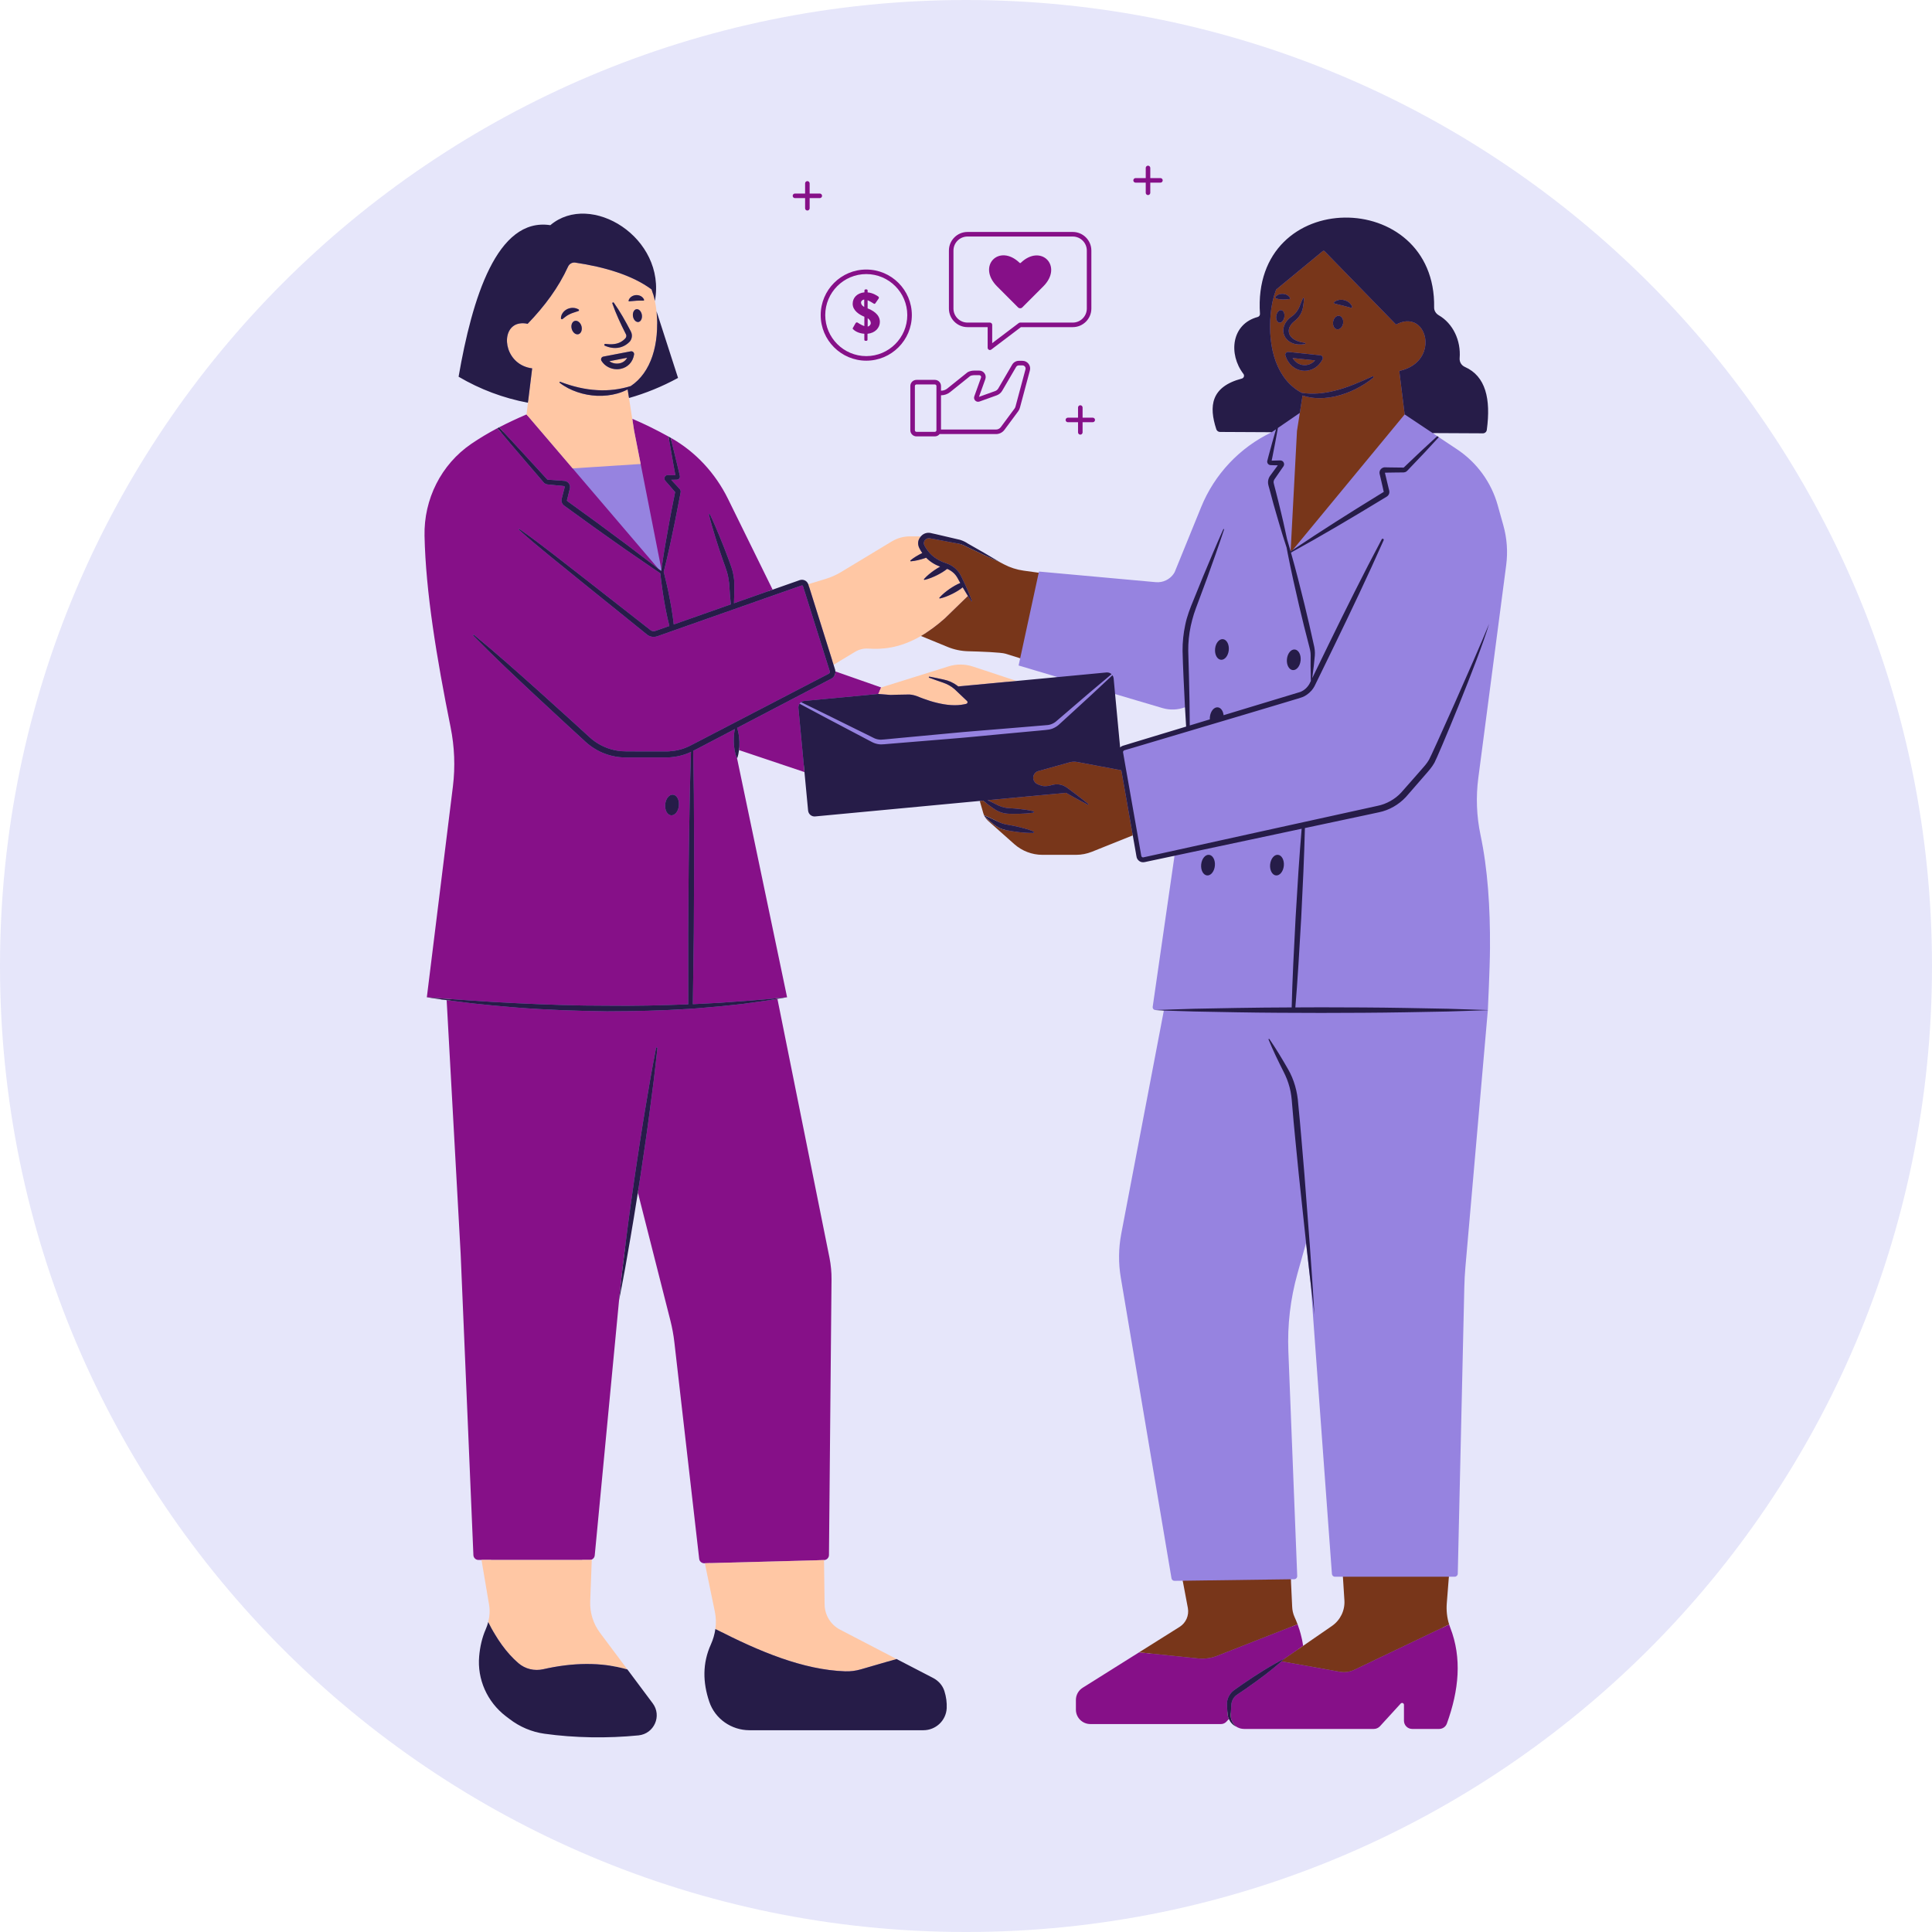 <svg xmlns="http://www.w3.org/2000/svg" xmlns:xlink="http://www.w3.org/1999/xlink" width="500" zoomAndPan="magnify" viewBox="0 0 375 375" height="500" preserveAspectRatio="xMidYMid meet" version="1.0">
  <defs>
    <clipPath id="f4509bfa78">
      <path d="M 187.5 0 C 83.945 0 0 83.945 0 187.5 C 0 291.055 83.945 375 187.5 375 C 291.055 375 375 291.055 375 187.5 C 375 83.945 291.055 0 187.5 0 Z M 187.5 0 " clip-rule="nonzero"/>
    </clipPath>
    <clipPath id="e72d7c7cab">
      <path d="M 0 0 L 375 0 L 375 375 L 0 375 Z M 0 0 " clip-rule="nonzero"/>
    </clipPath>
    <clipPath id="060131f0c9">
      <path d="M 187.5 0 C 83.945 0 0 83.945 0 187.5 C 0 291.055 83.945 375 187.5 375 C 291.055 375 375 291.055 375 187.5 C 375 83.945 291.055 0 187.5 0 Z M 187.5 0 " clip-rule="nonzero"/>
    </clipPath>
    <clipPath id="f635a2aa86">
      <rect x="0" width="375" y="0" height="375"/>
    </clipPath>
    <clipPath id="b59abf34cd">
      <path d="M 82.273 32.098 L 283 32.098 L 283 336 L 82.273 336 Z M 82.273 32.098 " clip-rule="nonzero"/>
    </clipPath>
    <clipPath id="f0c49922f6">
      <path d="M 82.273 41 L 290 41 L 290 337.348 L 82.273 337.348 Z M 82.273 41 " clip-rule="nonzero"/>
    </clipPath>
  </defs>
  <g clip-path="url(#f4509bfa78)">
    <g transform="matrix(1, 0, 0, 1, 0, 0)">
      <g clip-path="url(#f635a2aa86)">
        <g clip-path="url(#e72d7c7cab)">
          <g clip-path="url(#060131f0c9)">
            <rect x="-82.5" width="540" fill="#e6e6fa" height="540" y="-82.5" fill-opacity="1"/>
          </g>
        </g>
      </g>
    </g>
  </g>
  <path fill="#9683e0" d="M 292.352 109.684 C 292.688 107.113 292.504 104.496 291.805 102 L 290.711 98.086 C 289.473 93.637 286.668 89.781 282.824 87.219 L 279.609 85.078 L 279.27 84.852 L 279.012 84.863 L 278.977 84.652 L 278.082 84.059 L 286.645 82.93 C 287.016 82.93 287.344 82.652 287.395 82.273 C 288.219 76.234 287.203 73.52 283.18 71.727 C 282.504 71.426 282.102 70.766 282.16 70.027 C 282.438 66.605 281.074 63.293 278.312 61.695 C 277.773 61.383 277.41 60.824 277.414 60.195 C 277.852 36.836 243.648 36.586 245.344 61.414 C 245.367 61.691 245.176 61.938 244.906 62.02 C 239.801 63.387 239.352 69.305 242.316 73.184 C 242.559 73.504 242.398 73.977 242.004 74.078 C 235.988 75.664 235.422 78.172 236.895 82.664 C 236.996 82.969 237.285 83.184 237.605 83.184 L 246.844 83.891 C 240.625 86.859 235.734 92.047 233.137 98.438 L 228 111.055 C 227.766 111.477 227.461 111.848 227.098 112.141 C 226.855 112.344 226.586 112.516 226.301 112.648 C 225.703 112.934 225.043 113.055 224.355 113 L 201.664 110.938 L 201.613 111.168 L 198.824 111.25 C 197.492 111.066 195.984 110.695 194.797 110.066 L 193.984 109.637 C 192.965 109.012 191.941 108.422 190.918 107.816 C 189.875 107.211 188.496 106.781 187.457 106.184 C 186.988 105.871 186.48 105.629 185.941 105.461 C 185.379 105.316 184.883 105.215 184.359 105.09 L 181.68 104.375 L 180.891 104.199 L 180.695 104.148 L 180.434 104.109 C 180.25 104.098 180.07 104.105 179.887 104.141 C 179.449 104.219 179.062 104.469 178.773 104.805 L 176.688 104.797 C 175.441 104.797 174.227 105.129 173.156 105.773 L 163.621 111.582 C 162.703 112.137 161.719 112.57 160.691 112.887 L 156.629 114.18 C 156.535 113.918 156.352 113.676 156.113 113.523 C 155.863 113.363 155.559 113.289 155.262 113.328 C 154.91 113.387 154.824 113.449 154.648 113.508 L 152.688 114.195 L 149.422 115.211 L 140.539 97.164 C 138.109 92.219 134.93 88.254 130.137 85.543 C 130.105 85.527 130.086 85.512 130.055 85.5 C 129.918 85.418 129.785 85.348 129.648 85.273 C 127.332 83.992 124.426 82.293 122.051 81.281 L 122.047 81.281 L 121.418 77.254 C 124.641 76.344 127.391 74.637 130.504 72.945 L 126.914 60.457 C 126.848 59.785 126.746 59.129 126.609 58.488 C 128.859 46.223 114.797 38.348 106.957 44.992 C 96.598 43.418 93.055 57.043 90.414 72.273 C 94.598 74.738 98.27 76.992 102.996 77.883 L 102.539 80.812 C 100.645 81.633 99.383 82.953 97.723 83.812 C 97.613 83.871 97.504 83.93 97.395 83.98 C 95.605 84.93 93.93 85.926 92.324 87.02 C 86.461 91.023 83.719 96.871 83.871 103.973 C 84.098 114.852 86.953 127.629 89.664 141.062 C 90.43 144.848 90.59 148.73 90.117 152.562 L 84.25 192.367 L 87.68 193.777 L 91.875 243.426 L 93.461 300.242 C 93.484 300.766 93.918 301.18 94.445 301.18 L 95.035 301.18 L 96.809 311.293 C 96.996 312.422 96.93 313.57 96.648 314.672 C 96.523 315.152 96.363 315.625 96.16 316.086 C 95.461 317.68 95.059 319.43 94.891 321.293 C 94.484 325.793 95.531 328.961 99.117 331.715 L 99.859 332.277 C 101.836 333.801 104.164 334.789 106.633 335.133 C 112.453 335.949 117.449 336.441 123.516 335.836 C 126.539 335.531 126.672 332.906 124.852 330.465 L 119.508 324.934 L 114.836 317.395 C 113.516 315.633 112.84 313.469 112.926 311.27 L 113.02 301.32 C 113.332 301.176 113.566 300.875 113.594 300.512 L 118.914 252.504 C 119.332 250.477 120.164 247.965 120.559 245.938 L 121.895 239.496 C 122.324 237.004 122.719 235.125 123.109 232.625 L 124.082 230.375 L 131.266 256.203 C 131.613 257.586 131.875 258.992 132.035 260.414 L 136.727 302.27 C 136.777 302.777 137.215 303.156 137.727 303.145 L 137.828 303.145 L 140.172 312.648 C 140.398 313.754 140.426 314.879 140.266 315.977 C 140.129 317.004 139.828 318.008 139.398 318.973 C 137.738 322.645 137.035 325.477 138.301 329.219 C 139.422 332.547 142.602 334.75 146.109 334.75 L 178.109 335.355 C 180.516 335.355 182.512 333.484 182.633 331.086 C 182.684 329.988 182.125 329.691 181.762 328.555 C 181.414 327.453 180.598 326.559 179.57 326.027 L 172.957 322.809 L 161.398 317.277 C 159.57 316.328 158.41 314.449 158.383 312.395 L 158.746 302.707 L 158.754 302.707 C 159.281 302.691 159.703 302.262 159.711 301.738 L 159.258 249.062 C 159.273 247.664 159.145 246.258 158.875 244.879 L 150.363 193.574 L 152.559 193.371 L 142.68 147.77 C 142.895 147.223 143.434 145.156 143.434 145.148 L 157.051 148.789 L 158.098 155.965 C 158.164 156.66 158.773 157.168 159.469 157.102 L 190.789 154.332 C 190.789 154.332 192.129 157.938 192.383 158.168 L 197.059 163.035 C 198.566 164.375 200.512 165.117 202.523 165.117 L 209.062 165.117 C 210.113 165.117 211.148 164.914 212.117 164.527 L 220.254 161.676 L 220.812 165.539 L 220.871 165.895 C 220.898 166.02 220.898 166.09 220.957 166.305 C 221.074 166.66 221.035 166.801 221.375 166.945 C 221.543 167.02 221.734 167.051 221.922 167.043 C 222.133 167.035 222.242 166.992 222.352 166.977 L 223.051 166.824 L 225.949 166.098 L 227.973 166.102 L 223.738 195.414 C 223.695 195.777 223.965 196.031 224.203 196.043 L 225.5 196.047 C 225.5 196.047 225.762 196.141 225.902 196.145 L 217.633 239.48 C 217.102 242.293 217.066 245.168 217.547 247.988 L 227.387 306.352 C 227.438 306.637 227.688 306.848 227.977 306.84 L 229.566 306.82 L 231.656 312.809 C 231.926 314.254 231.289 315.711 230.051 316.488 L 221.699 321.941 L 211.27 327.855 C 210.453 328.367 209.957 329.262 209.957 330.223 L 209.957 332.102 C 209.957 333.648 211.105 333.52 212.656 333.52 L 237.059 332.887 C 237.461 332.887 237.848 332.723 238.117 332.422 L 238.59 331.906 C 238.875 332.562 239.66 333.902 240.27 334.172 C 240.254 334.164 240.25 334.148 240.234 334.145 C 240.469 334.297 240.715 334.426 240.984 334.508 C 241.152 334.559 241.328 334.594 241.5 334.617 C 241.617 334.633 241.734 334.637 241.852 334.637 L 265.586 334.195 C 266.039 334.195 266.461 334.004 266.766 333.676 L 273.105 329.336 C 273.328 329.09 273.738 329.25 273.738 329.586 L 273.66 333.375 C 273.66 334.254 273.172 334.637 274.055 334.637 L 279.285 334.637 C 279.957 334.637 280.559 334.23 280.785 333.598 C 283.137 327.113 282.223 321.855 279.957 316.008 C 279.871 315.789 279.797 315.562 279.727 315.336 C 279.309 314.02 279.156 312.621 279.266 311.238 L 281.227 306.039 L 282.363 306.039 C 282.684 306.039 282.945 305.785 282.953 305.465 L 284.223 249.809 C 284.25 248.52 284.324 247.238 284.434 245.957 L 288.789 196.078 L 288.789 196.051 C 288.789 196.051 289.184 187.918 289.207 183.992 C 289.254 176.125 288.77 168.695 287.359 162.031 C 286.598 158.41 286.457 154.68 286.938 151.008 Z M 197.473 132.938 L 188.652 130.32 C 187.105 129.812 185.445 129.797 183.895 130.285 L 170.77 134.184 L 161.707 131.086 C 161.707 130.992 161.699 130.891 161.676 130.797 L 161.59 130.52 L 160.668 128.613 L 165.5 125.613 C 166.273 125.145 167.176 124.922 168.078 124.98 C 170.672 125.145 174.523 124.887 178.762 122.43 L 184.086 124.598 C 185.359 125.121 186.715 125.414 188.09 125.449 C 190.562 125.508 194.629 125.844 195.5 126.113 L 198.016 127.77 L 197.711 129.172 L 205.285 131.422 Z M 216.137 146.074 L 215.152 136.027 L 216.438 134.715 L 225.641 137.438 C 227.074 137.859 228.605 137.809 230.004 137.277 C 230.008 137.383 230.281 137.543 230.281 137.543 C 230.281 137.543 230.535 140.277 230.613 141.426 C 230.613 141.426 216.164 146.047 216.137 146.074 Z M 259.75 316.398 L 252.16 320.723 C 252.129 320.527 252.102 320.328 252.066 320.133 C 252.035 319.922 251.992 319.711 251.949 319.5 C 251.91 319.348 251.875 319.195 251.84 319.039 C 251.84 319.02 251.832 318.996 251.824 318.977 C 251.781 318.777 251.73 318.582 251.68 318.391 C 251.68 318.387 251.68 318.387 251.68 318.387 C 251.598 318.109 251.527 317.84 251.438 317.57 C 251.422 317.531 251.418 317.496 251.402 317.461 C 251.301 317.148 251.09 316.344 250.973 316.039 C 250.797 315.562 250.711 315.586 250.492 315.113 C 250.207 314.488 250.062 313.805 250.031 313.117 L 250.559 306.535 L 251.207 306.527 C 251.535 306.52 251.805 306.242 251.789 305.914 L 250.07 262.266 C 249.867 257.18 250.465 252.105 251.836 247.203 L 253.508 241.234 L 253.547 241.555 L 254.312 248.359 L 254.391 249.043 L 258.523 305.492 C 258.543 305.797 258.797 306.039 259.105 306.039 L 260.656 306.039 L 262.156 311.445 C 262.277 313.402 261.359 315.281 259.75 316.398 Z M 259.75 316.398 " fill-opacity="1" fill-rule="nonzero"/>
  <g clip-path="url(#b59abf34cd)">
    <path fill="#861088" d="M 238.363 333.242 C 238.402 333.387 238.465 333.523 238.523 333.656 L 238.051 334.172 C 237.781 334.469 237.395 334.637 236.996 334.637 L 211.637 334.637 C 210.086 334.637 208.832 333.387 208.832 331.84 L 208.832 329.961 C 208.832 329 209.328 328.105 210.145 327.594 L 221.094 320.719 L 232.566 321.898 C 233.82 322.027 235.078 321.855 236.246 321.395 L 251.855 315.27 C 251.973 315.574 252.074 315.879 252.176 316.195 C 252.191 316.23 252.199 316.266 252.215 316.305 C 252.301 316.574 252.375 316.844 252.453 317.117 C 252.453 317.117 252.453 317.117 252.453 317.125 C 252.504 317.316 252.555 317.512 252.598 317.707 C 252.605 317.73 252.613 317.754 252.613 317.773 C 252.648 317.926 252.688 318.082 252.723 318.234 C 252.766 318.445 252.809 318.656 252.84 318.867 C 252.875 319.062 252.906 319.262 252.934 319.457 L 249.355 321.922 C 247.918 322.637 246.543 323.441 245.188 324.277 C 243.832 325.109 242.508 325.992 241.195 326.891 L 240.223 327.578 C 239.891 327.824 239.59 327.992 239.215 328.324 C 238.535 328.965 238.125 329.883 238.156 330.801 C 238.172 331.223 238.191 331.602 238.219 332.004 L 238.266 332.602 C 238.281 332.805 238.305 333.035 238.363 333.242 Z M 281.512 315.977 C 281.426 315.758 281.352 315.531 281.277 315.305 L 262.855 324.113 C 261.988 324.52 261.012 324.66 260.074 324.492 L 253.188 323.258 L 248.73 322.469 C 247.738 323.344 246.719 324.18 245.676 324.98 C 244.414 325.953 243.121 326.875 241.816 327.785 L 240.828 328.453 C 240.512 328.672 240.129 328.914 239.902 329.094 C 239.391 329.512 239.066 330.148 239.004 330.824 L 238.934 332.004 C 238.91 332.41 238.852 332.797 238.887 333.145 C 238.938 333.859 239.301 334.559 239.883 335.09 C 240.113 335.242 240.359 335.371 240.629 335.453 C 240.797 335.504 240.973 335.543 241.148 335.562 C 241.266 335.578 241.383 335.586 241.496 335.586 L 266.664 335.586 C 267.117 335.586 267.539 335.395 267.848 335.066 L 271.875 330.66 C 272.102 330.414 272.508 330.574 272.508 330.91 L 272.508 333.988 C 272.508 334.871 273.223 335.586 274.102 335.586 L 279.332 335.586 C 280.004 335.586 280.609 335.176 280.836 334.543 C 283.188 328.059 283.777 321.824 281.512 315.977 Z M 150.898 193.887 C 150.082 194.023 149.262 194.152 148.438 194.273 L 144.094 194.871 L 139.73 195.328 L 135.355 195.707 C 135.055 195.73 134.766 195.75 134.465 195.773 C 134.18 195.793 133.891 195.809 133.598 195.832 C 128.348 196.172 123.078 196.281 117.812 196.297 C 111.965 196.219 106.105 196.02 100.277 195.562 L 95.91 195.184 L 91.539 194.738 C 88.637 194.383 85.738 194.023 82.848 193.574 C 84.07 193.793 85.359 193.895 86.691 194.062 L 89.41 243.316 L 91.887 301.848 C 91.91 302.371 92.348 302.785 92.871 302.785 L 114.461 302.785 C 114.602 302.785 114.738 302.758 114.863 302.707 C 115.176 302.562 115.41 302.262 115.438 301.898 L 120.16 252.371 L 120.16 252.359 C 120.352 250.305 120.605 248.262 120.824 246.215 L 121.59 240.074 C 122.102 235.98 122.688 231.898 123.277 227.816 C 123.887 223.734 124.496 219.656 125.18 215.59 L 126.211 209.488 C 126.59 207.461 126.934 205.426 127.344 203.402 C 127.355 203.332 127.426 203.285 127.496 203.301 C 127.562 203.312 127.609 203.375 127.602 203.441 C 127.398 205.496 127.137 207.543 126.906 209.594 L 126.105 215.727 C 125.574 219.816 124.965 223.898 124.355 227.977 C 124.109 229.555 123.863 231.133 123.613 232.711 L 123.824 231.523 L 130.125 256.324 C 130.473 257.711 130.734 259.117 130.895 260.535 L 135.711 302.555 C 135.762 303.062 136.199 303.441 136.711 303.426 L 136.812 303.426 L 159.941 302.809 L 159.945 302.809 C 160.473 302.793 160.895 302.363 160.902 301.84 L 161.398 248.348 C 161.41 246.949 161.281 245.543 161.012 244.168 Z M 87.219 193.906 C 85.762 193.785 84.305 193.676 82.848 193.574 L 87.91 152.641 C 88.383 148.809 88.223 144.926 87.457 141.137 C 84.75 127.707 82.629 114.879 82.402 104 C 82.25 96.898 85.617 90.152 91.48 86.148 C 93.082 85.055 94.758 84.059 96.551 83.109 C 98.355 85.266 100.176 87.406 102.012 89.543 L 104.277 92.18 L 105.406 93.504 L 105.566 93.688 C 105.656 93.773 105.75 93.848 105.859 93.898 C 105.961 93.957 106.078 94 106.195 94.016 L 106.441 94.043 L 107.309 94.133 L 109.043 94.297 L 109.457 94.344 C 109.5 94.344 109.531 94.363 109.559 94.395 C 109.59 94.422 109.609 94.461 109.609 94.496 C 109.609 94.516 109.617 94.531 109.609 94.555 L 109.574 94.691 L 109.137 96.375 L 109.027 96.797 C 108.969 96.988 108.961 97.293 109.051 97.527 C 109.129 97.766 109.289 97.984 109.492 98.129 L 109.844 98.387 C 113.582 101.125 117.355 103.812 121.148 106.473 L 126.883 110.414 C 127.312 110.703 127.734 110.988 128.164 111.273 C 128.188 111.426 128.199 111.578 128.215 111.73 C 128.258 112.117 128.305 112.496 128.355 112.875 C 128.441 113.602 128.543 114.324 128.652 115.051 C 128.992 117.215 129.375 119.379 129.926 121.508 L 129.477 121.664 L 127.52 122.352 C 127.145 122.492 127.004 122.539 126.762 122.512 C 126.539 122.484 126.324 122.387 126.164 122.23 L 126.148 122.219 L 126.117 122.191 L 113.539 112.352 L 107.234 107.449 C 105.125 105.824 103.012 104.207 100.816 102.688 C 100.785 102.664 100.738 102.672 100.711 102.699 C 100.68 102.734 100.684 102.785 100.715 102.816 C 102.691 104.609 104.746 106.301 106.805 107.988 L 113.008 113.02 L 125.438 123.047 L 125.395 123.004 C 125.727 123.336 126.168 123.555 126.633 123.605 C 127.086 123.684 127.621 123.496 127.887 123.391 L 129.844 122.703 L 133.754 121.324 L 149.395 115.816 L 153.305 114.441 L 155.262 113.754 C 155.688 113.598 155.66 113.609 155.77 113.66 C 155.812 113.688 155.84 113.723 155.855 113.77 L 156.012 114.262 L 160.992 130.078 L 161.059 130.301 C 161.07 130.336 161.074 130.375 161.074 130.41 C 161.074 130.484 161.051 130.559 161.012 130.625 C 160.969 130.691 160.918 130.738 160.844 130.777 L 160.383 131.016 L 158.543 131.973 L 154.863 133.883 L 147.508 137.707 L 140.148 141.531 L 136.469 143.441 L 134.629 144.398 C 134.004 144.727 133.445 145.012 132.82 145.234 C 131.578 145.68 130.289 145.883 128.945 145.852 L 124.801 145.848 L 122.727 145.844 C 122.035 145.84 121.336 145.859 120.699 145.809 C 119.398 145.711 118.113 145.363 116.938 144.793 C 116.348 144.508 115.789 144.168 115.262 143.777 C 115 143.582 114.75 143.375 114.504 143.156 L 113.742 142.461 L 110.68 139.668 L 104.523 134.109 C 100.402 130.426 96.277 126.742 92 123.23 C 91.961 123.199 91.902 123.203 91.863 123.238 C 91.824 123.277 91.824 123.34 91.863 123.379 C 95.738 127.332 99.773 131.113 103.809 134.891 L 109.891 140.527 L 112.945 143.332 L 113.711 144.035 C 113.98 144.277 114.262 144.512 114.555 144.73 C 115.137 145.164 115.762 145.547 116.418 145.867 C 117.727 146.5 119.16 146.887 120.613 146.992 C 121.355 147.047 122.039 147.02 122.727 147.023 L 124.801 147.023 L 128.945 147.02 C 130.367 147.051 131.855 146.82 133.215 146.324 C 133.52 146.215 133.82 146.082 134.117 145.945 C 134.117 145.949 134.117 145.949 134.117 145.953 C 134.02 148.691 133.965 151.43 133.891 154.172 L 133.738 163.137 C 133.641 169.117 133.637 175.098 133.578 181.078 C 133.59 185.699 133.578 190.316 133.59 194.934 C 128.34 195.16 123.078 195.27 117.82 195.203 C 111.984 195.219 106.156 195 100.328 194.723 L 95.961 194.496 L 91.59 194.207 Z M 130.246 158.25 C 130.984 158.324 131.668 157.484 131.77 156.379 C 131.879 155.277 131.375 154.324 130.641 154.25 C 129.906 154.18 129.219 155.016 129.117 156.121 C 129.008 157.223 129.512 158.176 130.246 158.25 Z M 104.906 91.633 L 106.078 92.914 C 106.121 92.957 106.195 93.039 106.207 93.047 C 106.223 93.066 106.246 93.082 106.266 93.09 C 106.312 93.113 106.34 93.105 106.523 93.117 L 107.391 93.184 L 109.121 93.309 L 109.574 93.344 C 109.82 93.367 110.062 93.477 110.246 93.645 C 110.434 93.816 110.566 94.035 110.617 94.285 C 110.637 94.406 110.652 94.539 110.637 94.664 C 110.629 94.723 110.617 94.793 110.609 94.836 L 110.578 94.945 L 110.164 96.637 L 110.055 97.051 C 110.031 97.141 110.047 97.141 110.055 97.184 C 110.07 97.211 110.086 97.242 110.121 97.262 L 110.469 97.52 C 114.234 100.215 117.973 102.969 121.68 105.742 L 127.219 109.953 C 127.414 110.105 127.602 110.258 127.801 110.414 L 111.148 90.91 L 102.195 80.438 C 100.301 81.258 98.539 82.082 96.879 82.941 C 98.777 84.973 100.672 87.016 102.551 89.07 Z M 131.719 91.328 L 131.852 91.895 L 131.914 92.18 L 131.945 92.316 C 131.945 92.316 132.004 92.52 131.953 92.676 C 131.91 92.828 131.801 92.957 131.652 93.031 C 131.582 93.074 131.5 93.098 131.422 93.098 L 131.32 93.105 L 131.027 93.113 L 130.453 93.125 L 130.277 93.133 L 130.566 93.445 L 131.363 94.297 L 131.75 94.73 L 131.953 94.953 C 132.078 95.094 132.141 95.289 132.121 95.48 L 132.09 95.676 L 131.871 96.82 C 131.305 99.863 130.676 102.895 130.023 105.918 C 129.645 107.621 129.25 109.32 128.82 111.008 C 128.848 111.098 128.871 111.176 128.895 111.266 C 128.945 111.461 128.996 111.664 129.039 111.863 C 129.293 112.859 129.512 113.859 129.73 114.855 C 130.16 116.961 130.543 119.07 130.773 121.207 L 133.387 120.289 L 141.207 117.535 L 141.855 117.305 C 141.793 116.691 141.742 116.074 141.68 115.457 C 141.621 114.691 141.59 113.883 141.52 113.148 C 141.43 112.41 141.305 111.68 141.09 110.969 C 140.887 110.273 140.59 109.531 140.336 108.801 C 139.832 107.328 139.324 105.859 138.875 104.367 C 138.414 102.879 137.969 101.387 137.594 99.867 C 137.582 99.816 137.613 99.762 137.664 99.75 C 137.711 99.738 137.758 99.762 137.777 99.801 C 138.457 101.211 139.066 102.645 139.66 104.082 C 140.266 105.52 140.816 106.977 141.363 108.43 C 141.621 109.168 141.914 109.871 142.141 110.668 C 142.352 111.457 142.5 112.262 142.523 113.074 C 142.547 114.441 142.52 115.762 142.461 117.094 L 149.031 114.781 L 149.969 114.453 L 141.293 96.809 C 138.859 91.867 135.043 87.711 130.246 85.004 C 130.219 84.988 130.195 84.977 130.168 84.961 C 130.605 86.699 131.035 88.449 131.449 90.199 Z M 124.355 90.059 L 128.383 110.543 C 128.41 110.297 128.449 110.039 128.492 109.793 C 128.68 108.445 128.898 107.098 129.125 105.75 C 129.652 102.691 130.203 99.645 130.824 96.609 L 131.043 95.508 L 130.969 95.43 L 130.59 94.992 L 129.832 94.109 L 129.445 93.672 L 129.164 93.344 L 129.098 93.266 C 129.047 93.199 129.004 93.113 128.98 93.023 C 128.887 92.668 129.117 92.297 129.484 92.223 C 129.527 92.215 129.57 92.207 129.605 92.207 L 129.723 92.207 L 129.867 92.215 L 130.453 92.23 L 131.027 92.246 L 131.102 92.246 L 131.062 92.07 L 130.953 91.5 L 130.742 90.359 C 130.402 88.484 130.074 86.613 129.758 84.734 C 127.441 83.453 125.098 82.293 122.723 81.281 L 123.086 83.625 Z M 162.156 130.43 C 162.152 130.699 162.07 130.969 161.926 131.195 C 161.785 131.426 161.574 131.617 161.344 131.734 L 160.883 131.977 L 159.047 132.938 L 155.371 134.855 L 148.023 138.699 L 143.066 141.289 C 143.188 141.645 143.281 142 143.348 142.359 C 143.449 142.895 143.5 143.434 143.516 143.973 C 143.531 144.512 143.516 145.051 143.445 145.594 L 156.145 149.859 L 154.973 137.422 C 154.957 137.285 154.973 137.148 155.004 137.02 C 155.008 137 155.012 136.98 155.016 136.965 C 155.09 136.707 155.242 136.48 155.453 136.316 C 155.465 136.309 155.469 136.297 155.48 136.285 C 155.504 136.27 155.535 136.262 155.562 136.246 C 155.613 136.215 155.672 136.184 155.73 136.16 C 155.754 136.148 155.781 136.137 155.809 136.125 C 155.906 136.09 156.008 136.062 156.113 136.055 L 169.242 134.816 L 170.473 134.699 L 170.996 133.52 L 171.035 133.438 L 162.141 130.32 C 162.145 130.359 162.156 130.395 162.156 130.43 Z M 142.645 141.508 L 140.676 142.539 L 137 144.461 L 135.164 145.422 C 134.969 145.523 134.754 145.629 134.547 145.734 C 134.547 145.738 134.547 145.738 134.547 145.742 C 134.609 148.547 134.633 151.367 134.676 154.172 L 134.719 163.145 C 134.742 169.125 134.684 175.105 134.668 181.086 C 134.605 185.691 134.555 190.301 134.48 194.906 C 134.758 194.891 135.027 194.883 135.305 194.871 L 139.676 194.645 L 144.043 194.332 L 148.406 193.988 L 150.875 193.754 C 150.875 193.754 152.129 193.617 152.773 193.574 L 143.07 147.227 C 142.828 146.695 142.691 146.16 142.594 145.621 C 142.492 145.086 142.441 144.547 142.426 144.008 C 142.41 143.469 142.426 142.926 142.496 142.383 C 142.527 142.094 142.578 141.801 142.645 141.508 Z M 176.988 61.16 C 176.988 66.039 173.02 70.008 168.141 70.008 C 163.266 70.008 159.297 66.039 159.297 61.16 C 159.297 56.285 163.266 52.316 168.141 52.316 C 173.02 52.316 176.988 56.285 176.988 61.16 Z M 176.102 61.16 C 176.102 56.77 172.531 53.199 168.141 53.199 C 163.754 53.199 160.18 56.77 160.18 61.16 C 160.18 65.551 163.754 69.121 168.141 69.121 C 172.531 69.121 176.102 65.551 176.102 61.16 Z M 170.781 62.477 C 170.781 63.633 169.863 64.648 168.383 64.785 L 168.383 65.949 C 168.383 66.062 168.281 66.152 168.172 66.152 L 167.98 66.152 C 167.867 66.152 167.766 66.062 167.766 65.949 L 167.766 64.785 C 166.535 64.695 165.852 64.168 165.617 63.934 C 165.504 63.82 165.461 63.777 165.559 63.621 L 166.043 62.77 C 166.141 62.59 166.312 62.512 166.469 62.621 C 166.5 62.645 167.184 63.105 167.766 63.297 L 167.777 61.48 C 166.805 61.09 165.504 60.293 165.504 58.961 C 165.504 57.84 166.301 56.887 167.789 56.742 L 167.789 56.383 C 167.789 56.262 167.891 56.172 168.004 56.172 L 168.191 56.172 C 168.305 56.172 168.406 56.262 168.406 56.383 L 168.406 56.754 C 169.414 56.844 170.188 57.348 170.488 57.57 C 170.625 57.648 170.602 57.852 170.555 57.93 L 169.906 58.871 C 169.816 58.992 169.695 59.004 169.605 58.938 C 169.527 58.902 168.934 58.488 168.406 58.277 L 168.406 59.855 C 169.277 60.203 170.781 60.953 170.781 62.477 Z M 167.746 58.133 C 167.387 58.176 167.129 58.434 167.129 58.715 C 167.129 59.039 167.297 59.32 167.746 59.586 Z M 169.012 62.703 C 169.012 62.355 168.809 62.027 168.418 61.762 L 168.418 63.395 C 168.762 63.305 169.012 63.047 169.012 62.703 Z M 184.184 59.891 L 184.184 48.633 C 184.184 46.645 185.801 45.023 187.793 45.023 L 208.223 45.023 C 210.215 45.023 211.832 46.645 211.832 48.633 L 211.832 59.891 C 211.832 61.879 210.215 63.496 208.223 63.496 L 198.16 63.496 L 192.41 67.848 C 192.332 67.906 192.238 67.938 192.145 67.938 C 192.074 67.938 192.008 67.922 191.945 67.891 C 191.797 67.816 191.703 67.664 191.703 67.496 L 191.703 63.496 L 187.793 63.496 C 185.801 63.496 184.184 61.879 184.184 59.891 Z M 185.066 59.891 C 185.066 61.391 186.289 62.613 187.793 62.613 L 192.145 62.613 C 192.387 62.613 192.586 62.812 192.586 63.055 L 192.586 66.605 L 197.742 62.703 C 197.82 62.645 197.914 62.613 198.012 62.613 L 208.223 62.613 C 209.727 62.613 210.949 61.391 210.949 59.891 L 210.949 48.633 C 210.949 47.129 209.727 45.91 208.223 45.91 L 187.793 45.91 C 186.289 45.91 185.066 47.129 185.066 48.633 Z M 197.617 59.676 C 197.84 59.895 198.195 59.895 198.418 59.676 L 202.492 55.598 C 206.43 51.66 202.059 47.223 198.113 51.031 C 198.059 51.082 197.977 51.082 197.922 51.031 C 193.945 47.191 189.57 51.625 193.543 55.598 Z M 199.645 70.617 C 199.926 70.988 200.02 71.461 199.898 71.91 L 197.961 79.152 C 197.895 79.398 197.781 79.629 197.629 79.836 L 194.965 83.43 C 194.586 83.945 193.973 84.254 193.332 84.254 L 182.379 84.254 C 182.16 84.527 181.832 84.703 181.457 84.703 L 177.887 84.703 C 177.23 84.703 176.695 84.168 176.695 83.512 L 176.695 74.926 C 176.695 74.27 177.23 73.734 177.887 73.734 L 181.457 73.734 C 182.113 73.734 182.648 74.27 182.648 74.926 L 182.648 75.836 L 182.664 75.836 C 183.102 75.836 183.527 75.688 183.867 75.414 L 187.785 72.27 C 187.809 72.254 187.832 72.234 187.859 72.223 C 188.23 72.035 188.645 71.934 189.059 71.934 L 190.082 71.934 C 190.484 71.934 190.863 72.133 191.094 72.461 C 191.328 72.789 191.387 73.215 191.25 73.594 L 190.016 77.031 L 193.148 75.91 C 193.406 75.82 193.625 75.637 193.766 75.398 L 196.465 70.773 C 196.734 70.32 197.227 70.035 197.754 70.035 L 198.461 70.035 C 198.93 70.035 199.359 70.246 199.645 70.617 Z M 181.762 83.512 L 181.762 74.926 C 181.762 74.758 181.625 74.621 181.457 74.621 L 177.887 74.621 C 177.715 74.621 177.578 74.758 177.578 74.926 L 177.578 83.512 C 177.578 83.68 177.715 83.816 177.887 83.816 L 181.457 83.816 C 181.625 83.816 181.762 83.68 181.762 83.512 Z M 198.941 71.156 C 198.824 71.008 198.652 70.922 198.461 70.922 L 197.754 70.922 C 197.539 70.922 197.34 71.035 197.23 71.219 L 194.527 75.844 C 194.285 76.262 193.898 76.582 193.445 76.742 L 190.113 77.938 C 189.824 78.039 189.512 77.973 189.293 77.754 C 189.078 77.539 189.008 77.227 189.109 76.938 L 190.418 73.293 C 190.457 73.184 190.441 73.066 190.371 72.969 C 190.305 72.875 190.199 72.82 190.082 72.82 L 189.059 72.82 C 188.797 72.82 188.535 72.879 188.301 72.992 L 184.422 76.105 C 183.926 76.504 183.301 76.723 182.664 76.723 L 182.648 76.723 L 182.648 83.371 L 193.332 83.371 C 193.695 83.371 194.039 83.195 194.254 82.906 L 196.918 79.309 C 197.004 79.191 197.07 79.062 197.105 78.922 L 199.047 71.684 C 199.094 71.5 199.059 71.309 198.941 71.156 Z M 220.418 35.453 L 222.387 35.453 L 222.387 37.422 C 222.387 37.664 222.586 37.863 222.828 37.863 C 223.074 37.863 223.27 37.664 223.27 37.422 L 223.27 35.453 L 225.238 35.453 C 225.484 35.453 225.68 35.254 225.68 35.012 C 225.68 34.766 225.484 34.566 225.238 34.566 L 223.27 34.566 L 223.27 32.602 C 223.27 32.355 223.074 32.156 222.828 32.156 C 222.586 32.156 222.387 32.355 222.387 32.602 L 222.387 34.566 L 220.418 34.566 C 220.176 34.566 219.977 34.766 219.977 35.012 C 219.977 35.254 220.176 35.453 220.418 35.453 Z M 210.129 79.102 C 210.129 78.855 209.934 78.66 209.688 78.66 C 209.445 78.66 209.246 78.855 209.246 79.102 L 209.246 81.07 L 207.277 81.07 C 207.035 81.07 206.836 81.266 206.836 81.512 C 206.836 81.754 207.035 81.953 207.277 81.953 L 209.246 81.953 L 209.246 83.922 C 209.246 84.164 209.445 84.363 209.688 84.363 C 209.934 84.363 210.129 84.164 210.129 83.922 L 210.129 81.953 L 212.098 81.953 C 212.344 81.953 212.539 81.754 212.539 81.512 C 212.539 81.266 212.344 81.07 212.098 81.07 L 210.129 81.07 Z M 154.301 38.453 L 156.27 38.453 L 156.27 40.422 C 156.27 40.664 156.465 40.863 156.711 40.863 C 156.953 40.863 157.152 40.664 157.152 40.422 L 157.152 38.453 L 159.121 38.453 C 159.363 38.453 159.562 38.254 159.562 38.012 C 159.562 37.766 159.363 37.566 159.121 37.566 L 157.152 37.566 L 157.152 35.602 C 157.152 35.355 156.953 35.156 156.711 35.156 C 156.465 35.156 156.27 35.355 156.27 35.602 L 156.27 37.566 L 154.301 37.566 C 154.055 37.566 153.859 37.766 153.859 38.012 C 153.859 38.254 154.055 38.453 154.301 38.453 Z M 154.301 38.453 " fill-opacity="1" fill-rule="nonzero"/>
  </g>
  <path fill="#ffc7a4" d="M 156.898 113.434 C 156.895 113.418 156.883 113.406 156.879 113.395 L 160.305 112.352 C 161.332 112.035 162.312 111.602 163.23 111.047 L 173.117 105.078 C 174.188 104.438 175.406 104.105 176.648 104.105 L 178.734 104.109 C 178.547 104.32 178.391 104.559 178.305 104.832 C 178.188 105.184 178.172 105.566 178.27 105.926 C 178.305 106.102 178.391 106.281 178.457 106.414 C 178.523 106.543 178.59 106.668 178.66 106.793 C 178.77 106.98 178.887 107.172 179.02 107.344 C 178.98 107.359 178.953 107.375 178.914 107.391 C 178.16 107.773 177.406 108.199 176.723 108.766 C 176.703 108.789 176.688 108.816 176.688 108.852 C 176.695 108.91 176.738 108.949 176.797 108.949 C 177.684 108.875 178.516 108.656 179.332 108.402 C 179.477 108.352 179.613 108.301 179.762 108.25 C 180.527 109.035 181.48 109.625 182.484 109.984 C 182.09 110.203 181.707 110.445 181.328 110.699 C 180.633 111.191 179.953 111.719 179.359 112.387 C 179.34 112.41 179.328 112.441 179.336 112.477 C 179.348 112.527 179.402 112.562 179.457 112.551 C 180.328 112.352 181.117 112.012 181.887 111.637 C 182.57 111.289 183.23 110.906 183.836 110.422 C 183.906 110.449 183.98 110.477 184.051 110.508 C 184.48 110.711 184.883 110.996 185.223 111.336 C 185.574 111.688 185.809 112.082 186.062 112.57 L 186.391 113.16 C 185.652 113.457 184.977 113.867 184.32 114.309 C 183.621 114.805 182.945 115.328 182.352 116 C 182.332 116.023 182.32 116.055 182.328 116.086 C 182.34 116.141 182.395 116.176 182.449 116.16 C 183.32 115.965 184.109 115.625 184.875 115.25 C 185.574 114.895 186.246 114.504 186.859 114.004 C 186.859 114.008 186.863 114.008 186.863 114.012 C 187.188 114.574 187.527 115.129 187.875 115.684 L 183.387 120.043 C 181.75 121.5 180.207 122.605 178.762 123.445 C 174.523 125.898 171.121 126.059 168.527 125.891 C 167.625 125.832 166.723 126.059 165.949 126.527 L 161.801 129.035 L 157.055 113.93 Z M 120.234 70.527 C 120.906 70.395 121.426 70.012 121.73 69.441 L 118.273 70.105 C 118.812 70.5 119.527 70.664 120.234 70.527 Z M 108.613 74.141 C 108.574 74.191 108.586 74.258 108.633 74.297 C 109.652 75.094 110.832 75.688 112.066 76.105 C 113.305 76.531 114.605 76.762 115.918 76.824 C 117.23 76.867 118.555 76.738 119.816 76.379 C 120.512 76.184 121.188 75.918 121.824 75.586 L 122.09 77.254 L 122.715 81.281 L 122.723 81.281 L 123.086 83.625 L 124.355 90.059 L 111.148 90.91 L 102.195 80.438 L 102.473 78.172 L 103.293 71.5 C 98.289 70.871 97.125 64.871 99.793 63.18 C 100.09 62.988 100.438 62.859 100.832 62.793 C 101.293 62.707 101.824 62.719 102.414 62.852 C 105.719 59.426 108.402 55.816 110.258 51.75 C 110.508 51.211 111.066 50.883 111.656 50.969 C 117.316 51.809 122.738 53.402 126.473 56.18 C 126.738 56.898 126.957 57.645 127.117 58.414 C 127.254 59.055 127.355 59.711 127.422 60.383 C 127.43 60.418 127.438 60.449 127.438 60.484 C 128.031 66.816 126.387 72.301 122.422 74.941 C 120.289 75.602 118.129 75.855 115.969 75.73 C 113.512 75.605 111.113 75.012 108.738 74.109 C 108.695 74.09 108.645 74.105 108.613 74.141 Z M 124.586 61.117 C 124.477 60.434 124.004 59.938 123.523 60.02 C 123.051 60.09 122.754 60.711 122.859 61.395 C 122.969 62.078 123.445 62.566 123.926 62.496 C 124.398 62.414 124.695 61.801 124.586 61.117 Z M 122 58.383 C 122.004 58.445 122.059 58.492 122.125 58.488 L 122.129 58.488 C 122.742 58.441 123.121 58.387 123.52 58.367 C 123.918 58.34 124.289 58.344 124.898 58.348 L 124.906 58.348 C 124.918 58.348 124.934 58.344 124.945 58.34 C 125.008 58.316 125.043 58.246 125.016 58.184 C 124.785 57.566 124.102 57.242 123.457 57.277 C 122.809 57.32 122.184 57.715 122.004 58.34 C 122 58.352 121.996 58.367 122 58.383 Z M 117.402 67.102 C 118.387 67.535 119.602 67.742 120.742 67.301 C 121.023 67.195 121.297 67.062 121.539 66.891 C 121.801 66.707 121.992 66.566 122.25 66.289 C 122.492 66 122.633 65.625 122.648 65.246 C 122.66 65.055 122.637 64.863 122.582 64.68 C 122.555 64.59 122.52 64.5 122.48 64.41 L 122.387 64.227 C 121.406 62.352 120.379 60.508 119.148 58.762 C 119.109 58.703 119.031 58.68 118.961 58.703 C 118.875 58.73 118.832 58.824 118.859 58.91 C 119.562 60.926 120.465 62.836 121.414 64.723 L 121.5 64.891 C 121.516 64.922 121.531 64.957 121.543 64.992 C 121.562 65.059 121.574 65.133 121.574 65.207 C 121.57 65.355 121.516 65.5 121.426 65.621 C 121.184 65.922 120.766 66.242 120.375 66.438 C 119.555 66.852 118.531 66.895 117.504 66.75 C 117.426 66.738 117.344 66.781 117.309 66.859 C 117.266 66.953 117.309 67.062 117.402 67.102 Z M 116.746 70.039 C 117.379 71.062 118.527 71.668 119.738 71.668 C 119.973 71.668 120.211 71.645 120.445 71.598 C 121.848 71.32 122.828 70.285 123.074 68.82 C 123.102 68.645 123.043 68.465 122.918 68.34 C 122.789 68.215 122.605 68.16 122.434 68.195 L 117.109 69.215 C 116.934 69.25 116.785 69.367 116.711 69.531 C 116.641 69.695 116.652 69.887 116.746 70.039 Z M 111.562 62.289 C 111.047 62.43 110.777 63.121 110.973 63.836 C 111.164 64.547 111.746 65.008 112.27 64.871 C 112.793 64.723 113.055 64.031 112.867 63.316 C 112.672 62.609 112.086 62.145 111.562 62.289 Z M 108.875 61.77 C 108.875 61.812 108.887 61.855 108.918 61.895 C 108.984 61.977 109.109 61.988 109.191 61.922 L 109.195 61.918 C 109.727 61.484 110.125 61.184 110.602 60.969 C 111.07 60.734 111.605 60.609 112.266 60.371 L 112.27 60.371 C 112.309 60.359 112.34 60.332 112.359 60.297 C 112.41 60.219 112.383 60.113 112.301 60.062 C 111.672 59.688 110.859 59.656 110.141 59.977 C 109.789 60.148 109.465 60.398 109.242 60.715 C 109.016 61.027 108.879 61.395 108.875 61.77 Z M 114.559 310.809 L 114.863 302.707 C 114.738 302.758 114.602 302.785 114.461 302.785 L 93.461 302.785 L 94.926 311.457 C 95.113 312.586 95.047 313.734 94.766 314.836 C 96.375 318.086 98.293 320.809 100.617 322.816 C 101.941 323.961 103.738 324.383 105.445 323.996 C 111.117 322.711 116.59 322.559 121.777 324.035 L 116.465 316.934 C 115.148 315.172 114.469 313.008 114.559 310.809 Z M 160.055 311.441 L 159.941 302.809 L 136.812 303.426 L 138.758 312.855 C 138.98 313.961 139.012 315.082 138.852 316.184 C 147.418 320.582 155.902 324.129 164.059 324.406 C 165.086 324.441 166.109 324.305 167.098 324.02 L 174.02 322.012 L 163.07 316.32 C 161.242 315.375 160.086 313.496 160.055 311.441 Z M 180.406 131.332 C 181.324 131.5 182.234 131.711 183.148 131.902 C 184.094 132.078 185.023 132.504 185.82 133.094 C 185.871 133.141 185.922 133.18 185.973 133.227 L 196.871 132.215 L 197.316 132.172 L 188.867 129.383 C 187.324 128.871 185.66 128.855 184.109 129.344 L 171.035 133.438 L 170.996 133.52 L 170.473 134.699 L 172.855 134.887 C 173.266 134.871 173.672 134.863 174.082 134.848 C 174.891 134.82 175.699 134.809 176.508 134.805 L 176.535 134.805 C 177.031 134.844 177.52 134.957 177.988 135.129 C 178.453 135.312 178.848 135.48 179.289 135.633 C 180.145 135.953 181.02 136.223 181.902 136.43 C 183.66 136.852 185.492 137.062 187.184 136.699 C 187.727 136.582 187.719 136.574 187.793 136.359 C 187.809 136.266 187.789 136.168 187.734 136.098 C 187.719 136.07 187.648 136.016 187.555 135.922 L 187.301 135.684 L 185.281 133.766 C 184.621 133.184 183.848 132.766 182.988 132.477 C 182.105 132.168 181.219 131.875 180.348 131.543 C 180.289 131.52 180.262 131.457 180.285 131.402 C 180.301 131.352 180.355 131.324 180.406 131.332 Z M 180.406 131.332 " fill-opacity="1" fill-rule="nonzero"/>
  <path fill="#78361a" d="M 251.855 315.27 L 236.246 321.395 C 235.078 321.855 233.82 322.027 232.566 321.898 L 221.094 320.719 L 228.961 315.777 C 230.199 315 230.832 313.543 230.562 312.102 L 229.566 306.82 L 250.559 306.535 L 250.809 311.852 C 250.836 312.535 250.98 313.223 251.266 313.848 C 251.484 314.32 251.68 314.797 251.855 315.27 Z M 253.031 70.871 C 253.879 70.934 254.68 70.598 255.254 69.953 L 250.895 69.492 C 251.379 70.297 252.137 70.797 253.031 70.871 Z M 246.641 60.828 C 246.793 59.195 247.156 57.645 247.695 56.207 L 256.742 48.742 C 256.852 48.652 257.012 48.66 257.109 48.762 L 270.973 62.996 C 272.18 62.34 273.258 62.23 274.141 62.496 C 274.715 62.656 275.203 62.984 275.598 63.418 C 277.652 65.672 277.066 70.836 271.598 72 L 272.645 80.438 L 269.695 84.012 L 250.918 106.754 C 250.781 106.84 250.645 106.93 250.508 107.023 L 250.508 107.02 C 250.508 107.016 250.508 107.016 250.508 107.012 L 251.73 83.918 L 251.746 83.625 L 252.293 80.145 L 252.824 76.762 C 253.516 76.992 254.238 77.148 254.969 77.223 C 256.371 77.371 257.789 77.238 259.156 76.941 C 260.52 76.629 261.84 76.156 263.082 75.539 C 264.324 74.922 265.496 74.184 266.559 73.301 C 266.605 73.262 266.625 73.188 266.598 73.125 C 266.562 73.055 266.477 73.02 266.402 73.055 C 263.922 74.184 261.484 75.266 258.91 75.879 C 256.875 76.375 254.777 76.57 252.676 76.254 C 247.965 73.785 245.988 67.801 246.641 60.828 Z M 258.918 58.707 C 258.895 58.793 258.945 58.887 259.035 58.914 C 259.66 59.109 260.16 59.18 260.645 59.312 C 261.137 59.426 261.594 59.594 262.23 59.738 L 262.234 59.742 C 262.27 59.75 262.305 59.746 262.34 59.734 C 262.43 59.699 262.473 59.594 262.438 59.504 C 262.188 58.859 261.578 58.422 260.91 58.254 C 260.234 58.098 259.516 58.195 258.977 58.621 C 258.949 58.641 258.93 58.672 258.918 58.707 Z M 259.508 63.918 C 260.043 64.008 260.574 63.492 260.695 62.77 C 260.816 62.047 260.477 61.391 259.941 61.301 C 259.406 61.211 258.875 61.727 258.758 62.449 C 258.637 63.172 258.973 63.828 259.508 63.918 Z M 247.68 57.926 C 248.191 58.086 248.574 58.105 248.977 58.129 C 249.383 58.133 249.746 58.121 250.289 58.035 L 250.297 58.031 C 250.312 58.031 250.324 58.027 250.34 58.02 C 250.406 57.984 250.43 57.902 250.395 57.832 C 250.117 57.305 249.551 57.078 249.027 57.035 C 248.5 57.016 247.945 57.16 247.574 57.609 C 247.559 57.629 247.547 57.652 247.539 57.676 C 247.504 57.777 247.562 57.891 247.668 57.922 Z M 249.289 61.543 C 249.398 60.875 249.141 60.273 248.707 60.203 C 248.277 60.133 247.836 60.613 247.723 61.285 C 247.613 61.953 247.875 62.551 248.305 62.625 C 248.738 62.695 249.18 62.211 249.289 61.543 Z M 249.133 64.633 C 249.262 65.266 249.633 65.828 250.117 66.184 C 250.598 66.547 251.152 66.758 251.703 66.824 C 252.25 66.91 252.793 66.867 253.309 66.766 C 253.352 66.758 253.387 66.727 253.391 66.68 C 253.402 66.625 253.363 66.57 253.305 66.562 L 253.301 66.562 C 252.297 66.41 251.312 66.117 250.703 65.504 C 250.09 64.91 249.977 64.039 250.395 63.316 C 250.59 62.949 250.887 62.621 251.242 62.34 C 251.672 62.004 252.102 61.57 252.375 61.078 C 252.668 60.59 252.852 60.043 252.934 59.508 C 253.008 58.996 253.082 58.484 253.117 57.961 C 253.121 57.918 253.098 57.871 253.055 57.852 C 252.996 57.824 252.93 57.848 252.902 57.906 C 252.68 58.379 252.492 58.859 252.305 59.34 C 252.137 59.801 251.906 60.207 251.625 60.574 C 251.332 60.938 251.023 61.238 250.621 61.5 C 250.148 61.832 249.734 62.27 249.434 62.805 C 249.141 63.34 249.008 64.004 249.133 64.633 Z M 249.492 69.016 C 250.02 70.703 251.344 71.832 252.945 71.957 C 253.047 71.965 253.148 71.973 253.25 71.973 C 254.699 71.973 256 71.141 256.699 69.746 C 256.777 69.586 256.777 69.398 256.691 69.242 C 256.605 69.082 256.445 68.977 256.266 68.961 L 250.07 68.309 C 249.887 68.289 249.707 68.363 249.59 68.504 C 249.473 68.648 249.438 68.84 249.492 69.016 Z M 217.652 149.512 L 215.602 149.121 L 209.066 147.898 C 208.594 147.812 208.113 147.832 207.645 147.957 L 201.52 149.668 C 200.531 149.945 200.27 151.125 200.863 151.824 C 200.895 151.863 200.93 151.898 200.965 151.934 C 201.051 152.012 201.141 152.086 201.25 152.145 C 201.684 152.379 202.152 152.516 202.609 152.59 C 203.066 152.617 203.527 152.559 203.973 152.43 C 204.477 152.273 205.156 152.16 205.758 152.293 C 206.066 152.348 206.363 152.465 206.641 152.605 C 206.781 152.676 206.914 152.758 207.047 152.848 L 207.375 153.09 L 208.672 154.055 C 209.531 154.703 210.383 155.363 211.227 156.039 C 211.262 156.07 211.27 156.125 211.238 156.16 C 211.215 156.191 211.168 156.199 211.133 156.184 C 210.176 155.688 209.227 155.176 208.289 154.656 L 206.918 153.887 L 191.66 155.32 C 191.965 155.457 192.27 155.594 192.57 155.738 C 192.988 155.93 193.434 156.195 193.812 156.359 C 194.203 156.539 194.609 156.676 195.027 156.754 C 195.449 156.852 195.848 156.863 196.34 156.891 C 196.812 156.93 197.285 156.949 197.754 157.008 C 198.699 157.105 199.637 157.234 200.574 157.457 C 200.652 157.477 200.699 157.555 200.68 157.629 C 200.668 157.688 200.617 157.727 200.562 157.738 C 199.613 157.887 198.664 157.941 197.719 157.961 C 196.766 157.953 195.859 158.035 194.793 157.82 C 194.289 157.691 193.801 157.508 193.352 157.254 C 192.895 156.969 192.547 156.723 192.152 156.434 C 191.699 156.105 191.254 155.758 190.82 155.398 L 190.172 155.461 L 190.863 157.863 C 190.902 158 190.949 158.129 191.008 158.258 C 191.773 158.539 192.504 158.875 193.219 159.242 C 193.98 159.66 194.699 159.941 195.496 160.062 C 196.355 160.211 197.219 160.375 198.07 160.59 C 198.922 160.801 199.766 161.043 200.594 161.379 C 200.672 161.41 200.711 161.496 200.68 161.574 C 200.656 161.633 200.602 161.668 200.543 161.668 C 199.648 161.695 198.773 161.633 197.898 161.535 C 197.027 161.441 196.164 161.297 195.301 161.137 C 194.836 161.035 194.375 160.891 193.949 160.684 C 193.527 160.473 193.109 160.195 192.785 159.922 C 192.211 159.477 191.66 159.004 191.133 158.492 C 191.297 158.793 191.508 159.066 191.766 159.301 L 196.863 163.836 C 198.371 165.176 200.316 165.922 202.328 165.922 L 208.871 165.922 C 209.918 165.922 210.953 165.715 211.922 165.332 L 219.871 162.148 L 218.523 154.477 Z M 280.82 311.203 L 281.227 306.039 L 260.656 306.039 L 260.949 310.637 C 261.07 312.594 260.152 314.473 258.543 315.59 L 252.934 319.457 L 249.355 321.922 C 249.152 322.109 248.938 322.285 248.73 322.469 L 253.188 323.258 L 260.074 324.492 C 261.012 324.66 261.988 324.52 262.855 324.113 L 281.277 315.305 C 280.863 313.988 280.711 312.586 280.82 311.203 Z M 198.016 127.77 L 201.613 111.168 L 198.688 110.762 C 197.352 110.578 196.062 110.164 194.875 109.539 L 194.062 109.109 C 192.973 108.641 191.895 108.129 190.812 107.637 C 189.719 107.133 188.641 106.609 187.555 106.094 L 187.535 106.086 C 187.098 105.832 186.629 105.648 186.141 105.547 L 184.582 105.254 L 181.438 104.656 L 180.641 104.512 L 180.453 104.477 L 180.32 104.461 C 180.234 104.461 180.148 104.469 180.066 104.488 C 179.738 104.562 179.449 104.84 179.352 105.16 C 179.309 105.32 179.301 105.488 179.344 105.648 C 179.367 105.734 179.398 105.793 179.449 105.895 C 179.512 106.004 179.562 106.121 179.629 106.223 C 179.77 106.449 179.914 106.676 180.074 106.887 C 180.211 107.07 180.352 107.242 180.504 107.41 C 180.621 107.543 180.75 107.664 180.883 107.781 C 181.48 108.32 182.188 108.738 182.938 109.066 C 183.176 109.16 183.41 109.246 183.656 109.328 C 183.934 109.422 184.211 109.539 184.465 109.676 C 184.992 109.953 185.457 110.324 185.844 110.762 C 186.238 111.191 186.52 111.754 186.738 112.211 L 187.426 113.668 C 187.867 114.645 188.285 115.637 188.648 116.648 C 188.656 116.676 188.641 116.715 188.613 116.719 C 188.582 116.727 188.562 116.719 188.547 116.699 C 188.312 116.367 188.094 116.023 187.875 115.684 L 183.387 120.043 C 181.75 121.5 180.207 122.605 178.762 123.445 L 183.906 125.559 C 185.18 126.086 186.535 126.371 187.914 126.406 C 190.383 126.469 194.297 126.613 195.168 126.883 Z M 198.016 127.77 " fill-opacity="1" fill-rule="nonzero"/>
  <g clip-path="url(#f0c49922f6)">
    <path fill="#261c48" d="M 102.473 78.172 C 97.742 77.281 93.191 75.586 89.012 73.121 C 91.648 57.891 96.461 42.133 106.82 43.707 C 114.66 37.062 129.367 46.148 127.117 58.414 C 126.957 57.645 126.738 56.898 126.473 56.18 C 122.738 53.402 117.316 51.809 111.656 50.969 C 111.066 50.883 110.508 51.211 110.258 51.75 C 108.402 55.816 105.719 59.426 102.414 62.852 C 101.824 62.719 101.293 62.707 100.832 62.793 C 100.438 62.859 100.09 62.988 99.793 63.18 C 97.125 64.871 98.289 70.871 103.293 71.5 Z M 122.422 74.941 C 120.289 75.602 118.129 75.855 115.969 75.73 C 113.512 75.605 111.113 75.012 108.738 74.109 C 108.695 74.09 108.645 74.105 108.613 74.141 C 108.574 74.191 108.586 74.258 108.633 74.297 C 109.652 75.094 110.832 75.688 112.066 76.105 C 113.305 76.531 114.605 76.762 115.918 76.824 C 117.23 76.867 118.555 76.738 119.816 76.379 C 120.512 76.184 121.188 75.918 121.824 75.586 L 122.09 77.254 C 125.309 76.344 128.5 75.047 131.609 73.355 L 127.422 60.383 C 127.43 60.418 127.438 60.449 127.438 60.484 C 128.031 66.816 126.387 72.301 122.422 74.941 Z M 259.941 61.301 C 259.406 61.211 258.875 61.727 258.758 62.449 C 258.637 63.172 258.973 63.828 259.508 63.918 C 260.043 64.008 260.574 63.492 260.695 62.77 C 260.816 62.047 260.477 61.391 259.941 61.301 Z M 248.305 62.625 C 248.738 62.695 249.18 62.211 249.289 61.543 C 249.398 60.875 249.141 60.273 248.707 60.203 C 248.277 60.133 247.836 60.613 247.723 61.285 C 247.613 61.953 247.875 62.551 248.305 62.625 Z M 111.562 62.289 C 111.047 62.43 110.777 63.121 110.973 63.836 C 111.164 64.547 111.746 65.008 112.27 64.871 C 112.793 64.723 113.055 64.031 112.867 63.316 C 112.672 62.609 112.086 62.145 111.562 62.289 Z M 123.523 60.02 C 123.051 60.09 122.754 60.711 122.859 61.395 C 122.969 62.078 123.445 62.566 123.926 62.496 C 124.398 62.414 124.695 61.801 124.586 61.117 C 124.477 60.434 124.004 59.938 123.523 60.02 Z M 121.777 324.035 C 116.59 322.559 111.117 322.711 105.445 323.996 C 103.738 324.383 101.941 323.961 100.617 322.816 C 98.293 320.809 96.375 318.086 94.766 314.836 C 94.641 315.316 94.48 315.789 94.277 316.25 C 93.578 317.844 93.176 319.594 93.008 321.457 C 92.602 325.957 94.574 330.344 98.16 333.098 L 98.902 333.66 C 100.875 335.18 103.207 336.172 105.676 336.516 C 111.496 337.328 117.871 337.438 123.938 336.836 C 126.961 336.527 128.516 333.055 126.691 330.613 Z M 181.109 325.688 L 174.02 322.012 L 167.098 324.02 C 166.109 324.305 165.086 324.441 164.059 324.406 C 155.902 324.129 147.418 320.582 138.852 316.184 C 138.711 317.211 138.414 318.215 137.984 319.176 C 136.324 322.848 136.402 326.562 137.672 330.309 C 138.793 333.637 141.969 335.836 145.48 335.836 L 179.23 335.836 C 181.633 335.836 183.629 333.965 183.754 331.566 C 183.805 330.469 183.664 329.352 183.301 328.219 C 182.953 327.117 182.137 326.223 181.109 325.688 Z M 241.195 326.891 L 240.223 327.578 C 239.891 327.824 239.59 327.992 239.215 328.324 C 238.535 328.965 238.125 329.883 238.156 330.801 C 238.172 331.223 238.191 331.602 238.219 332.004 L 238.266 332.602 C 238.281 332.805 238.305 333.035 238.363 333.242 C 238.402 333.387 238.465 333.523 238.523 333.656 C 238.809 334.312 239.305 334.848 239.914 335.121 C 239.902 335.109 239.895 335.098 239.883 335.09 C 239.301 334.559 238.938 333.859 238.887 333.145 C 238.852 332.797 238.91 332.41 238.934 332.004 L 239.004 330.824 C 239.066 330.148 239.391 329.512 239.902 329.094 C 240.129 328.914 240.512 328.672 240.828 328.453 L 241.816 327.785 C 243.121 326.875 244.414 325.953 245.676 324.98 C 246.719 324.18 247.738 323.344 248.73 322.469 C 248.938 322.285 249.152 322.109 249.355 321.922 C 247.918 322.637 246.543 323.441 245.188 324.277 C 243.832 325.109 242.508 325.992 241.195 326.891 Z M 155.809 136.125 C 155.781 136.137 155.754 136.148 155.73 136.16 C 155.672 136.184 155.613 136.215 155.562 136.246 C 155.535 136.262 155.504 136.27 155.48 136.285 C 155.484 136.289 155.488 136.289 155.492 136.293 C 158.855 137.93 162.215 139.582 165.562 141.246 L 167.77 142.332 L 168.879 142.879 L 169.426 143.156 L 169.699 143.289 C 169.781 143.324 169.859 143.359 169.949 143.391 C 170.289 143.512 170.648 143.57 171.004 143.57 C 171.34 143.562 171.785 143.508 172.184 143.477 L 174.641 143.242 L 184.453 142.324 C 187.715 142.004 190.992 141.766 194.266 141.488 L 199.176 141.082 L 201.637 140.875 L 202.859 140.773 C 203.297 140.754 203.602 140.715 203.961 140.598 C 204.301 140.484 204.625 140.309 204.914 140.082 L 205.832 139.297 L 207.703 137.691 L 211.441 134.48 C 211.809 134.172 212.172 133.867 212.535 133.559 C 213.605 132.656 214.68 131.754 215.746 130.859 C 215.746 130.859 215.746 130.859 215.75 130.855 C 215.75 130.855 215.754 130.855 215.754 130.852 C 215.742 130.84 215.727 130.836 215.715 130.824 C 215.711 130.82 215.707 130.82 215.703 130.816 C 215.699 130.812 215.691 130.809 215.688 130.805 C 215.676 130.793 215.66 130.785 215.648 130.773 C 215.605 130.742 215.562 130.711 215.516 130.684 C 215.512 130.684 215.508 130.68 215.504 130.68 C 215.492 130.672 215.48 130.668 215.469 130.66 C 215.453 130.652 215.438 130.648 215.422 130.641 C 215.375 130.621 215.332 130.598 215.289 130.582 C 215.285 130.582 215.285 130.582 215.281 130.582 C 215.258 130.574 215.23 130.57 215.203 130.562 C 215.191 130.559 215.18 130.559 215.168 130.555 C 215.125 130.547 215.082 130.531 215.039 130.527 C 214.953 130.52 214.867 130.516 214.777 130.523 L 205.301 131.422 L 205.285 131.422 L 197.316 132.172 L 196.871 132.215 L 185.988 133.238 C 185.984 133.234 185.98 133.23 185.973 133.227 C 185.922 133.18 185.871 133.141 185.82 133.094 C 185.023 132.504 184.094 132.078 183.148 131.902 C 182.234 131.711 181.324 131.5 180.406 131.332 C 180.355 131.324 180.301 131.352 180.285 131.402 C 180.262 131.457 180.289 131.52 180.348 131.543 C 181.219 131.875 182.105 132.168 182.988 132.477 C 183.848 132.766 184.621 133.184 185.281 133.766 L 187.301 135.684 L 187.555 135.922 C 187.648 136.016 187.719 136.07 187.734 136.098 C 187.789 136.168 187.809 136.266 187.793 136.359 C 187.719 136.574 187.727 136.582 187.184 136.699 C 185.492 137.062 183.66 136.852 181.902 136.43 C 181.02 136.223 180.145 135.953 179.289 135.633 C 178.848 135.48 178.453 135.312 177.988 135.129 C 177.52 134.957 177.031 134.844 176.535 134.805 L 176.508 134.805 C 175.699 134.809 174.891 134.82 174.082 134.848 C 173.672 134.863 173.266 134.871 172.855 134.887 L 170.473 134.699 L 169.242 134.816 L 156.113 136.055 C 156.008 136.062 155.906 136.09 155.809 136.125 Z M 120.375 66.438 C 119.555 66.852 118.531 66.895 117.504 66.75 C 117.426 66.738 117.344 66.781 117.309 66.859 C 117.266 66.953 117.309 67.062 117.402 67.102 C 118.387 67.535 119.602 67.742 120.742 67.301 C 121.023 67.195 121.297 67.062 121.539 66.891 C 121.801 66.707 121.992 66.566 122.25 66.289 C 122.492 66 122.633 65.625 122.648 65.246 C 122.66 65.055 122.637 64.863 122.582 64.68 C 122.555 64.59 122.52 64.5 122.48 64.41 L 122.387 64.227 C 121.406 62.352 120.379 60.508 119.148 58.762 C 119.109 58.703 119.031 58.68 118.961 58.703 C 118.875 58.73 118.832 58.824 118.859 58.91 C 119.562 60.926 120.465 62.836 121.414 64.723 L 121.5 64.891 C 121.516 64.922 121.531 64.957 121.543 64.992 C 121.562 65.059 121.574 65.133 121.574 65.207 C 121.57 65.355 121.516 65.5 121.426 65.621 C 121.184 65.922 120.766 66.242 120.375 66.438 Z M 249.492 69.016 C 249.438 68.84 249.473 68.648 249.59 68.504 C 249.707 68.363 249.887 68.289 250.07 68.309 L 256.266 68.961 C 256.445 68.977 256.605 69.082 256.691 69.242 C 256.777 69.398 256.777 69.586 256.699 69.746 C 256 71.141 254.699 71.973 253.25 71.973 C 253.148 71.973 253.047 71.965 252.945 71.957 C 251.344 71.832 250.02 70.703 249.492 69.016 Z M 250.895 69.492 C 251.379 70.297 252.137 70.797 253.031 70.871 C 253.879 70.934 254.68 70.598 255.254 69.953 Z M 262.234 59.742 C 262.27 59.75 262.305 59.746 262.34 59.734 C 262.43 59.699 262.473 59.594 262.438 59.504 C 262.188 58.859 261.578 58.422 260.91 58.254 C 260.234 58.098 259.516 58.195 258.977 58.621 C 258.949 58.641 258.93 58.672 258.918 58.707 C 258.895 58.793 258.945 58.887 259.035 58.914 C 259.66 59.109 260.16 59.18 260.645 59.312 C 261.137 59.426 261.594 59.594 262.23 59.738 Z M 250.289 58.035 L 250.297 58.031 C 250.312 58.031 250.324 58.027 250.34 58.02 C 250.406 57.984 250.43 57.902 250.395 57.832 C 250.117 57.305 249.551 57.078 249.027 57.035 C 248.5 57.016 247.945 57.16 247.574 57.609 C 247.559 57.629 247.547 57.652 247.539 57.676 C 247.504 57.777 247.562 57.891 247.668 57.922 L 247.68 57.926 C 248.191 58.086 248.574 58.105 248.977 58.129 C 249.383 58.133 249.746 58.121 250.289 58.035 Z M 250.117 66.184 C 250.598 66.547 251.152 66.758 251.703 66.824 C 252.25 66.91 252.793 66.867 253.309 66.766 C 253.352 66.758 253.387 66.727 253.391 66.68 C 253.402 66.625 253.363 66.57 253.305 66.562 L 253.301 66.562 C 252.297 66.41 251.312 66.117 250.703 65.504 C 250.09 64.91 249.977 64.039 250.395 63.316 C 250.59 62.949 250.887 62.621 251.242 62.34 C 251.672 62.004 252.102 61.57 252.375 61.078 C 252.668 60.59 252.852 60.043 252.934 59.508 C 253.008 58.996 253.082 58.484 253.117 57.961 C 253.121 57.918 253.098 57.871 253.055 57.852 C 252.996 57.824 252.93 57.848 252.902 57.906 C 252.68 58.379 252.492 58.859 252.305 59.34 C 252.137 59.801 251.906 60.207 251.625 60.574 C 251.332 60.938 251.023 61.238 250.621 61.5 C 250.148 61.832 249.734 62.27 249.434 62.805 C 249.141 63.34 249.008 64.004 249.133 64.633 C 249.262 65.266 249.633 65.828 250.117 66.184 Z M 117.109 69.215 L 122.434 68.195 C 122.605 68.16 122.789 68.215 122.918 68.34 C 123.043 68.465 123.102 68.645 123.074 68.82 C 122.828 70.285 121.848 71.32 120.445 71.598 C 120.211 71.645 119.973 71.668 119.738 71.668 C 118.527 71.668 117.379 71.062 116.746 70.039 C 116.652 69.887 116.641 69.695 116.711 69.531 C 116.785 69.367 116.934 69.25 117.109 69.215 Z M 118.273 70.105 C 118.812 70.5 119.527 70.664 120.234 70.527 C 120.906 70.395 121.426 70.012 121.73 69.441 Z M 110.141 59.977 C 109.789 60.148 109.465 60.398 109.242 60.715 C 109.016 61.027 108.879 61.395 108.875 61.77 C 108.875 61.812 108.887 61.855 108.918 61.895 C 108.984 61.977 109.109 61.988 109.191 61.922 L 109.195 61.918 C 109.727 61.484 110.125 61.184 110.602 60.969 C 111.07 60.734 111.605 60.609 112.266 60.371 L 112.27 60.371 C 112.309 60.359 112.34 60.332 112.359 60.297 C 112.41 60.219 112.383 60.113 112.301 60.062 C 111.672 59.688 110.859 59.656 110.141 59.977 Z M 124.906 58.348 C 124.918 58.348 124.934 58.344 124.945 58.34 C 125.008 58.316 125.043 58.246 125.016 58.184 C 124.785 57.566 124.102 57.242 123.457 57.277 C 122.809 57.32 122.184 57.715 122.004 58.34 C 122 58.352 121.996 58.367 122 58.383 C 122.004 58.445 122.059 58.492 122.125 58.488 L 122.129 58.488 C 122.742 58.441 123.121 58.387 123.52 58.367 C 123.918 58.34 124.289 58.344 124.898 58.348 Z M 288.789 196.051 C 288.789 196.051 283.605 195.883 281.012 195.797 L 272.816 195.645 C 267.352 195.543 261.887 195.531 256.426 195.52 C 254.758 195.523 253.09 195.531 251.426 195.539 L 251.734 191.602 L 252.035 187.121 L 252.566 178.152 L 252.992 169.176 C 253.113 166.363 253.207 163.543 253.281 160.727 L 264.883 158.258 L 267.672 157.66 C 268.641 157.465 269.617 157.086 270.488 156.59 C 271.371 156.086 272.18 155.453 272.871 154.711 L 274.758 152.547 L 276.625 150.398 C 277.234 149.699 277.934 148.934 278.422 148.043 C 278.949 147.172 286.855 128.383 289.035 121.09 C 286.156 128.137 277.84 146.676 277.383 147.441 C 276.945 148.219 276.348 148.859 275.707 149.59 L 273.828 151.73 L 271.953 153.855 C 271.352 154.5 270.645 155.051 269.871 155.48 C 269.09 155.918 268.27 156.238 267.379 156.414 L 264.598 157.027 L 242.336 161.922 L 231.203 164.375 L 225.633 165.602 L 222.848 166.211 L 222.156 166.363 C 221.867 166.438 221.859 166.43 221.734 166.395 C 221.641 166.359 221.566 166.277 221.539 166.184 C 221.531 166.16 221.5 166 221.48 165.891 L 221.422 165.543 L 219.441 154.316 L 218.449 148.699 L 217.977 145.977 C 217.984 145.875 218.027 145.77 218.105 145.707 C 218.152 145.668 218.18 145.648 218.254 145.625 L 218.594 145.523 L 219.965 145.125 L 235.102 140.621 L 237.402 139.938 L 241.816 138.625 L 247.273 136.992 L 250.008 136.172 L 251.367 135.762 C 251.828 135.617 252.258 135.523 252.781 135.316 C 253.094 135.195 253.395 135.035 253.672 134.836 C 254.004 134.605 254.312 134.328 254.582 134.016 C 254.793 133.766 254.98 133.496 255.133 133.215 L 256.402 130.621 L 258.895 125.5 C 262.215 118.664 265.484 111.805 268.566 104.855 C 268.609 104.758 268.574 104.645 268.48 104.594 C 268.379 104.535 268.254 104.57 268.195 104.672 C 264.625 111.387 261.246 118.199 257.91 125.031 L 255.418 130.16 L 254.703 131.629 C 254.809 130.84 254.906 130.047 255.004 129.258 C 255.074 128.586 255.148 127.926 255.207 127.246 C 255.273 126.539 255.164 125.762 255.004 125.141 C 254.434 122.52 253.832 119.902 253.195 117.297 C 252.375 113.938 251.52 110.586 250.574 107.258 C 256.531 103.988 262.367 100.527 268.168 97 L 268.77 96.637 L 269.078 96.453 C 269.129 96.426 269.41 96.25 269.516 96.047 C 269.645 95.844 269.695 95.602 269.668 95.363 C 269.652 95.215 269.629 95.18 269.625 95.121 L 269.578 94.953 L 269.41 94.262 L 268.809 91.758 C 268.809 91.75 268.809 91.75 268.828 91.75 L 269.535 91.734 L 270.957 91.711 L 272.371 91.699 C 272.406 91.699 272.559 91.691 272.652 91.66 C 272.762 91.641 272.863 91.598 272.961 91.531 C 273.172 91.379 273.191 91.312 273.289 91.227 L 273.773 90.715 C 275.641 88.793 277.469 86.832 279.27 84.852 L 278.977 84.652 C 277.008 86.438 275.07 88.254 273.156 90.094 L 272.645 90.582 C 272.574 90.656 272.441 90.781 272.457 90.75 C 272.457 90.758 272.449 90.758 272.441 90.758 L 272.371 90.758 L 270.957 90.742 L 269.535 90.723 L 268.828 90.707 C 268.379 90.688 267.902 91.027 267.793 91.488 C 267.766 91.605 267.75 91.719 267.766 91.836 C 267.766 91.895 267.781 91.961 267.789 92.004 L 267.809 92.09 L 267.891 92.441 L 268.051 93.125 L 268.371 94.512 L 268.523 95.203 L 268.59 95.473 C 268.531 95.5 268.34 95.625 268.203 95.711 L 267.598 96.082 C 261.98 99.535 256.402 103.055 250.922 106.75 C 250.922 106.75 250.918 106.75 250.918 106.754 C 250.781 106.84 250.645 106.93 250.508 107.023 L 250.508 107.02 C 250.508 107.016 250.508 107.016 250.508 107.012 C 250.289 106.234 250.062 105.465 249.832 104.695 C 249.824 104.672 249.816 104.656 249.816 104.637 C 249.582 103.527 249.344 102.43 249.09 101.328 C 248.797 100.023 248.469 98.734 248.156 97.438 L 247.668 95.5 L 247.418 94.539 C 247.348 94.234 247.223 93.832 247.207 93.664 C 247.188 93.453 247.246 93.227 247.363 93.047 L 247.914 92.25 C 248.301 91.707 248.68 91.16 249.051 90.605 L 249.09 90.555 L 249.152 90.453 C 249.211 90.352 249.242 90.219 249.242 90.094 C 249.234 89.84 249.109 89.609 248.898 89.477 C 248.789 89.41 248.664 89.375 248.543 89.367 L 248.391 89.367 L 248.141 89.375 L 247.145 89.402 L 246.828 89.41 L 246.988 88.633 C 247.363 86.781 247.711 84.926 248.039 83.07 C 248.039 83.066 248.039 83.066 248.039 83.066 L 252.293 80.145 L 252.824 76.762 C 253.516 76.992 254.238 77.148 254.969 77.223 C 256.371 77.371 257.789 77.238 259.156 76.941 C 260.52 76.629 261.84 76.156 263.082 75.539 C 264.324 74.922 265.496 74.184 266.559 73.301 C 266.605 73.262 266.625 73.188 266.598 73.125 C 266.562 73.055 266.477 73.02 266.402 73.055 C 263.922 74.184 261.484 75.266 258.91 75.879 C 256.875 76.375 254.777 76.57 252.676 76.254 C 247.965 73.785 245.988 67.801 246.641 60.828 C 246.793 59.195 247.156 57.645 247.695 56.207 L 256.742 48.742 C 256.852 48.652 257.012 48.66 257.109 48.762 L 270.973 62.996 C 272.18 62.34 273.258 62.23 274.141 62.496 C 274.715 62.656 275.203 62.984 275.598 63.418 C 277.652 65.672 277.066 70.836 271.598 72 L 272.645 80.438 L 278.082 84.059 L 287.836 84.109 C 288.207 84.109 288.535 83.832 288.586 83.453 C 289.406 77.414 288.359 73.012 284.34 71.223 C 283.66 70.922 283.262 70.262 283.316 69.523 C 283.594 66.102 282.023 62.785 279.262 61.191 C 278.723 60.879 278.355 60.316 278.363 59.691 C 278.801 36.328 242.859 36.094 244.559 60.922 C 244.578 61.199 244.391 61.445 244.121 61.527 C 239.012 62.895 238.387 68.707 241.352 72.582 C 241.594 72.902 241.434 73.379 241.039 73.48 C 235.023 75.066 234.613 78.828 236.086 83.32 C 236.188 83.625 236.477 83.84 236.801 83.84 L 246.844 83.891 L 247.867 83.188 L 247.676 83.32 C 247.172 85.027 246.699 86.738 246.238 88.449 L 245.992 89.418 L 245.977 89.449 L 245.965 89.527 C 245.965 89.586 245.965 89.645 245.969 89.695 C 245.984 89.805 246.027 89.914 246.094 90 C 246.203 90.184 246.488 90.293 246.641 90.277 L 247.145 90.301 L 248.023 90.32 C 247.695 90.758 247.375 91.195 247.055 91.633 L 246.449 92.465 C 246.211 92.844 246.094 93.301 246.125 93.754 C 246.137 93.977 246.203 94.195 246.238 94.344 L 246.371 94.824 L 246.633 95.785 L 247.148 97.715 C 247.523 98.988 247.871 100.273 248.258 101.547 C 248.715 103.129 249.211 104.699 249.723 106.266 C 249.73 106.273 249.73 106.281 249.73 106.289 C 249.793 106.66 249.867 107.039 249.941 107.41 C 249.953 107.469 249.961 107.527 249.977 107.586 C 250.633 110.922 251.375 114.23 252.148 117.535 C 252.758 120.152 253.406 122.754 254.086 125.344 C 254.164 125.68 254.262 125.992 254.312 126.285 C 254.371 126.59 254.398 126.906 254.398 127.211 L 254.383 129.223 C 254.391 130.207 254.406 131.191 254.438 132.176 L 254.188 132.688 C 253.996 133.039 253.75 133.352 253.465 133.621 C 253.152 133.914 252.781 134.152 252.375 134.312 L 252.316 134.328 L 241.52 137.598 L 237.5 138.82 C 237.41 137.992 236.965 137.352 236.371 137.293 C 235.633 137.219 234.949 138.059 234.84 139.164 C 234.824 139.324 234.816 139.477 234.832 139.629 L 230.93 140.812 C 230.922 137.637 230.859 134.465 230.777 131.293 L 230.637 126.332 C 230.621 124.715 230.785 123.094 231.121 121.512 C 231.297 120.719 231.5 119.934 231.742 119.164 C 231.984 118.402 232.293 117.621 232.578 116.844 L 234.309 112.18 C 235.43 109.055 236.551 105.934 237.59 102.777 C 237.602 102.742 237.586 102.699 237.547 102.684 C 237.508 102.664 237.461 102.684 237.445 102.723 C 236.082 105.75 234.805 108.812 233.523 111.879 L 231.652 116.488 C 231.023 118.004 230.387 119.621 230.055 121.281 C 229.699 122.941 229.523 124.641 229.535 126.34 C 229.578 128.027 229.637 129.664 229.715 131.328 C 229.801 133.312 229.898 135.293 230.004 137.277 C 230.074 138.527 230.145 139.777 230.227 141.027 L 219.695 144.219 L 218.332 144.637 L 217.992 144.738 C 217.828 144.781 217.648 144.875 217.508 144.992 C 217.477 145.02 217.449 145.059 217.418 145.09 L 216.438 134.715 L 216.156 131.668 C 216.145 131.566 216.121 131.469 216.086 131.375 C 216.086 131.375 216.086 131.371 216.086 131.371 C 216.078 131.344 216.066 131.32 216.055 131.297 C 216.055 131.293 216.051 131.293 216.051 131.289 C 216.039 131.258 216.02 131.23 216.004 131.199 C 215.988 131.172 215.977 131.141 215.957 131.113 C 215.957 131.109 215.953 131.105 215.949 131.098 C 215.941 131.086 215.938 131.07 215.93 131.059 C 215.926 131.059 215.926 131.059 215.926 131.059 C 215.926 131.062 215.926 131.062 215.922 131.062 C 214.977 131.949 214.027 132.832 213.078 133.719 C 212.656 134.113 212.234 134.508 211.812 134.902 L 208.184 138.23 L 206.363 139.895 L 205.438 140.738 C 205.09 141.027 204.688 141.262 204.258 141.43 C 203.836 141.59 203.328 141.664 202.941 141.691 L 201.715 141.809 L 199.262 142.035 L 194.359 142.492 C 191.09 142.793 187.816 143.133 184.539 143.391 L 174.719 144.199 L 172.266 144.402 C 171.852 144.43 171.477 144.488 170.992 144.488 C 170.523 144.477 170.066 144.379 169.645 144.211 C 169.535 144.168 169.43 144.117 169.32 144.066 L 169.047 143.922 L 168.5 143.637 L 167.414 143.062 L 165.227 141.91 C 161.879 140.156 158.535 138.387 155.199 136.594 C 155.113 136.703 155.055 136.832 155.016 136.965 C 155.012 136.98 155.008 137 155.004 137.02 C 154.973 137.148 154.957 137.285 154.973 137.422 L 156.145 149.859 L 156.852 157.332 C 156.918 158.023 157.527 158.535 158.219 158.469 L 190.172 155.461 L 190.82 155.398 C 191.254 155.758 191.699 156.105 192.152 156.434 C 192.547 156.723 192.895 156.969 193.352 157.254 C 193.801 157.508 194.289 157.691 194.793 157.82 C 195.859 158.035 196.766 157.953 197.719 157.961 C 198.664 157.941 199.613 157.887 200.562 157.738 C 200.617 157.727 200.668 157.688 200.68 157.629 C 200.699 157.555 200.652 157.477 200.574 157.457 C 199.637 157.234 198.699 157.105 197.754 157.008 C 197.285 156.949 196.812 156.93 196.34 156.891 C 195.848 156.863 195.449 156.852 195.027 156.754 C 194.609 156.676 194.203 156.539 193.812 156.359 C 193.434 156.195 192.988 155.93 192.57 155.738 C 192.27 155.594 191.965 155.457 191.66 155.32 L 206.918 153.887 L 208.289 154.656 C 209.227 155.176 210.176 155.688 211.133 156.184 C 211.168 156.199 211.215 156.191 211.238 156.16 C 211.27 156.125 211.262 156.07 211.227 156.039 C 210.383 155.363 209.531 154.703 208.672 154.055 L 207.375 153.09 L 207.047 152.848 C 206.914 152.758 206.781 152.676 206.641 152.605 C 206.363 152.465 206.066 152.348 205.758 152.293 C 205.156 152.16 204.477 152.273 203.973 152.43 C 203.527 152.559 203.066 152.617 202.609 152.59 C 202.152 152.516 201.684 152.379 201.25 152.145 C 201.141 152.086 201.051 152.012 200.965 151.934 C 200.93 151.898 200.895 151.863 200.863 151.824 C 200.27 151.125 200.531 149.945 201.52 149.668 L 207.645 147.957 C 208.113 147.832 208.594 147.812 209.066 147.898 L 215.602 149.121 L 217.652 149.512 L 218.523 154.477 L 219.871 162.148 L 220.496 165.703 L 220.555 166.059 C 220.582 166.184 220.582 166.254 220.641 166.469 C 220.758 166.824 221.035 167.121 221.379 167.27 C 221.547 167.34 221.734 167.371 221.926 167.363 C 222.137 167.355 222.246 167.312 222.355 167.297 L 223.055 167.145 L 225.844 166.555 L 227.973 166.102 L 231.414 165.375 L 242.566 163.008 L 252.648 160.859 C 252.422 163.613 252.211 166.367 252.027 169.125 L 251.477 178.094 L 251.023 187.066 L 250.836 191.555 L 250.715 195.539 C 247.152 195.555 243.594 195.582 240.031 195.645 L 231.836 195.797 C 229.293 195.883 224.207 196.043 224.207 196.043 C 224.207 196.043 225.148 196.117 225.902 196.145 C 227.879 196.211 229.855 196.266 231.836 196.332 L 240.031 196.484 C 245.496 196.582 250.961 196.598 256.426 196.609 C 261.887 196.598 267.352 196.582 272.816 196.484 L 281.012 196.332 C 283.605 196.246 288.789 196.078 288.789 196.078 Z M 254.219 241.496 L 253.18 227.855 C 252.781 223.312 252.445 218.762 251.98 214.227 C 251.832 211.926 251.18 209.531 250 207.508 C 248.863 205.531 247.691 203.57 246.395 201.68 C 246.367 201.645 246.32 201.629 246.277 201.648 C 246.227 201.668 246.203 201.723 246.223 201.773 C 247.094 203.895 248.09 205.949 249.121 207.984 C 249.629 208.969 250.035 209.992 250.312 211.055 C 250.602 212.129 250.711 213.18 250.797 214.332 C 251.16 218.879 251.656 223.414 252.09 227.953 L 253.508 241.234 L 253.543 241.559 L 254.312 248.359 L 254.395 249.047 L 255.129 255.152 L 254.699 248.324 Z M 235.848 125.934 C 235.738 127.039 236.246 127.992 236.98 128.062 C 237.715 128.133 238.395 127.297 238.504 126.195 C 238.613 125.09 238.105 124.137 237.371 124.062 C 236.637 123.992 235.953 124.828 235.848 125.934 Z M 131.77 156.379 C 131.879 155.277 131.375 154.324 130.641 154.25 C 129.906 154.18 129.219 155.016 129.117 156.121 C 129.008 157.223 129.512 158.176 130.246 158.25 C 130.984 158.324 131.668 157.484 131.77 156.379 Z M 252.449 128.195 C 252.559 127.094 252.051 126.141 251.316 126.066 C 250.582 125.996 249.898 126.832 249.793 127.938 C 249.684 129.043 250.191 129.996 250.926 130.066 C 251.66 130.137 252.344 129.301 252.449 128.195 Z M 235.805 168.051 C 235.914 166.945 235.406 165.992 234.672 165.922 C 233.938 165.848 233.254 166.688 233.148 167.789 C 233.039 168.895 233.547 169.848 234.281 169.918 C 235.016 169.992 235.699 169.156 235.805 168.051 Z M 249.191 168.051 C 249.297 166.945 248.789 165.992 248.055 165.922 C 247.32 165.848 246.641 166.688 246.531 167.789 C 246.422 168.895 246.93 169.848 247.664 169.918 C 248.398 169.992 249.082 169.156 249.191 168.051 Z M 144.094 194.871 L 148.438 194.273 C 149.262 194.152 150.082 194.023 150.898 193.887 C 151.523 193.785 152.148 193.68 152.773 193.574 L 150.875 193.754 L 148.406 193.988 L 144.043 194.332 L 139.676 194.645 L 135.305 194.871 C 135.027 194.883 134.758 194.891 134.48 194.906 C 134.555 190.301 134.605 185.691 134.668 181.086 C 134.684 175.105 134.742 169.125 134.719 163.145 L 134.676 154.172 C 134.633 151.367 134.609 148.547 134.547 145.742 C 134.547 145.738 134.547 145.738 134.547 145.734 C 134.754 145.629 134.969 145.523 135.164 145.422 L 137 144.461 L 140.676 142.539 L 142.645 141.508 C 142.578 141.801 142.527 142.094 142.496 142.383 C 142.426 142.926 142.41 143.469 142.426 144.008 C 142.441 144.547 142.492 145.086 142.594 145.621 C 142.691 146.16 142.828 146.695 143.07 147.227 C 143.277 146.684 143.379 146.137 143.445 145.598 C 143.445 145.594 143.445 145.594 143.445 145.594 C 143.516 145.051 143.531 144.512 143.516 143.973 C 143.5 143.434 143.449 142.895 143.348 142.359 C 143.281 142 143.188 141.645 143.066 141.289 L 148.023 138.699 L 155.371 134.855 L 159.047 132.938 L 160.883 131.977 L 161.344 131.734 C 161.574 131.617 161.785 131.426 161.926 131.195 C 162.07 130.969 162.152 130.699 162.156 130.43 C 162.156 130.395 162.145 130.359 162.141 130.32 C 162.137 130.223 162.133 130.121 162.109 130.027 L 162.023 129.754 L 161.801 129.035 L 157.055 113.93 L 156.898 113.434 C 156.895 113.418 156.883 113.406 156.879 113.395 C 156.781 113.129 156.602 112.891 156.363 112.738 C 156.113 112.578 155.809 112.504 155.512 112.539 C 155.164 112.594 155.074 112.668 154.898 112.719 L 152.941 113.406 L 149.969 114.453 L 149.031 114.781 L 142.461 117.094 C 142.52 115.762 142.547 114.441 142.523 113.074 C 142.5 112.262 142.352 111.457 142.141 110.668 C 141.914 109.871 141.621 109.168 141.363 108.43 C 140.816 106.977 140.266 105.52 139.66 104.082 C 139.066 102.645 138.457 101.211 137.777 99.801 C 137.758 99.762 137.711 99.738 137.664 99.75 C 137.613 99.762 137.582 99.816 137.594 99.867 C 137.969 101.387 138.414 102.879 138.875 104.367 C 139.324 105.859 139.832 107.328 140.336 108.801 C 140.59 109.531 140.887 110.273 141.09 110.969 C 141.305 111.68 141.43 112.41 141.52 113.148 C 141.59 113.883 141.621 114.691 141.68 115.457 C 141.742 116.074 141.793 116.691 141.855 117.305 L 141.207 117.535 L 133.387 120.289 L 130.773 121.207 C 130.543 119.07 130.16 116.961 129.73 114.855 C 129.512 113.859 129.293 112.859 129.039 111.863 C 128.996 111.664 128.945 111.461 128.895 111.266 C 128.871 111.176 128.848 111.098 128.82 111.008 C 129.25 109.32 129.645 107.621 130.023 105.918 C 130.676 102.895 131.305 99.863 131.871 96.82 L 132.09 95.676 L 132.121 95.48 C 132.141 95.289 132.078 95.094 131.953 94.953 L 131.75 94.73 L 131.363 94.297 L 130.566 93.445 L 130.277 93.133 L 130.453 93.125 L 131.027 93.113 L 131.32 93.105 L 131.422 93.098 C 131.5 93.098 131.582 93.074 131.652 93.031 C 131.801 92.957 131.91 92.828 131.953 92.676 C 132.004 92.52 131.945 92.316 131.945 92.316 L 131.914 92.18 L 131.852 91.895 L 131.719 91.328 L 131.449 90.199 C 131.035 88.449 130.605 86.699 130.168 84.961 C 130.027 84.879 129.898 84.809 129.758 84.734 C 130.074 86.613 130.402 88.484 130.742 90.359 L 130.953 91.5 L 131.062 92.07 L 131.102 92.246 L 131.027 92.246 L 130.453 92.23 L 129.867 92.215 L 129.723 92.207 L 129.605 92.207 C 129.57 92.207 129.527 92.215 129.484 92.223 C 129.117 92.297 128.887 92.668 128.98 93.023 C 129.004 93.113 129.047 93.199 129.098 93.266 L 129.164 93.344 L 129.445 93.672 L 129.832 94.109 L 130.59 94.992 L 130.969 95.43 L 131.043 95.508 L 130.824 96.609 C 130.203 99.645 129.652 102.691 129.125 105.75 C 128.898 107.098 128.68 108.445 128.492 109.793 C 128.449 110.039 128.41 110.297 128.383 110.543 C 128.359 110.641 128.355 110.734 128.34 110.828 C 128.258 110.77 128.18 110.711 128.105 110.645 C 128.008 110.57 127.914 110.5 127.816 110.426 C 127.812 110.422 127.805 110.418 127.801 110.414 C 127.602 110.258 127.414 110.105 127.219 109.953 L 121.68 105.742 C 117.973 102.969 114.234 100.215 110.469 97.52 L 110.121 97.262 C 110.086 97.242 110.07 97.211 110.055 97.184 C 110.047 97.141 110.031 97.141 110.055 97.051 L 110.164 96.637 L 110.578 94.945 L 110.609 94.836 C 110.617 94.793 110.629 94.723 110.637 94.664 C 110.652 94.539 110.637 94.406 110.617 94.285 C 110.566 94.035 110.434 93.816 110.246 93.645 C 110.062 93.477 109.82 93.367 109.574 93.344 L 109.121 93.309 L 107.391 93.184 L 106.523 93.117 C 106.34 93.105 106.312 93.113 106.266 93.09 C 106.246 93.082 106.223 93.066 106.207 93.047 C 106.195 93.039 106.121 92.957 106.078 92.914 L 104.906 91.633 L 102.551 89.07 C 100.672 87.016 98.777 84.973 96.879 82.941 C 96.77 83 96.66 83.059 96.551 83.109 C 98.355 85.266 100.176 87.406 102.012 89.543 L 104.277 92.18 L 105.406 93.504 L 105.566 93.688 C 105.656 93.773 105.75 93.848 105.859 93.898 C 105.961 93.957 106.078 94 106.195 94.016 L 106.441 94.043 L 107.309 94.133 L 109.043 94.297 L 109.457 94.344 C 109.5 94.344 109.531 94.363 109.559 94.395 C 109.59 94.422 109.609 94.461 109.609 94.496 C 109.609 94.516 109.617 94.531 109.609 94.555 L 109.574 94.691 L 109.137 96.375 L 109.027 96.797 C 108.969 96.988 108.961 97.293 109.051 97.527 C 109.129 97.766 109.289 97.984 109.492 98.129 L 109.844 98.387 C 113.582 101.125 117.355 103.812 121.148 106.473 L 126.883 110.414 C 127.312 110.703 127.734 110.988 128.164 111.273 C 128.188 111.426 128.199 111.578 128.215 111.73 C 128.258 112.117 128.305 112.496 128.355 112.875 C 128.441 113.602 128.543 114.324 128.652 115.051 C 128.992 117.215 129.375 119.379 129.926 121.508 L 129.477 121.664 L 127.52 122.352 C 127.145 122.492 127.004 122.539 126.762 122.512 C 126.539 122.484 126.324 122.387 126.164 122.23 L 126.148 122.219 L 126.117 122.191 L 113.539 112.352 L 107.234 107.449 C 105.125 105.824 103.012 104.207 100.816 102.688 C 100.785 102.664 100.738 102.672 100.711 102.699 C 100.68 102.734 100.684 102.785 100.715 102.816 C 102.691 104.609 104.746 106.301 106.805 107.988 L 113.008 113.02 L 125.438 123.047 L 125.395 123.004 C 125.727 123.336 126.168 123.555 126.633 123.605 C 127.086 123.684 127.621 123.496 127.887 123.391 L 129.844 122.703 L 133.754 121.324 L 149.395 115.816 L 153.305 114.441 L 155.262 113.754 C 155.688 113.598 155.66 113.609 155.77 113.66 C 155.812 113.688 155.84 113.723 155.855 113.77 L 156.012 114.262 L 160.992 130.078 L 161.059 130.301 C 161.07 130.336 161.074 130.375 161.074 130.41 C 161.074 130.484 161.051 130.559 161.012 130.625 C 160.969 130.691 160.918 130.738 160.844 130.777 L 160.383 131.016 L 158.543 131.973 L 154.863 133.883 L 147.508 137.707 L 140.148 141.531 L 136.469 143.441 L 134.629 144.398 C 134.004 144.727 133.445 145.012 132.82 145.234 C 131.578 145.68 130.289 145.883 128.945 145.852 L 124.801 145.848 L 122.727 145.844 C 122.035 145.84 121.336 145.859 120.699 145.809 C 119.398 145.711 118.113 145.363 116.938 144.793 C 116.348 144.508 115.789 144.168 115.262 143.777 C 115 143.582 114.75 143.375 114.504 143.156 L 113.742 142.461 L 110.68 139.668 L 104.523 134.109 C 100.402 130.426 96.277 126.742 92 123.23 C 91.961 123.199 91.902 123.203 91.863 123.238 C 91.824 123.277 91.824 123.34 91.863 123.379 C 95.738 127.332 99.773 131.113 103.809 134.891 L 109.891 140.527 L 112.945 143.332 L 113.711 144.035 C 113.98 144.277 114.262 144.512 114.555 144.73 C 115.137 145.164 115.762 145.547 116.418 145.867 C 117.727 146.5 119.16 146.887 120.613 146.992 C 121.355 147.047 122.039 147.02 122.727 147.023 L 124.801 147.023 L 128.945 147.02 C 130.367 147.051 131.855 146.82 133.215 146.324 C 133.52 146.215 133.82 146.082 134.117 145.945 C 134.117 145.949 134.117 145.949 134.117 145.953 C 134.02 148.691 133.965 151.43 133.891 154.172 L 133.738 163.137 C 133.641 169.117 133.637 175.098 133.578 181.078 C 133.59 185.699 133.578 190.316 133.59 194.934 C 128.34 195.16 123.078 195.27 117.82 195.203 C 111.984 195.219 106.156 195 100.328 194.723 L 95.961 194.496 L 91.59 194.207 L 87.219 193.906 C 85.762 193.785 84.305 193.676 82.848 193.574 C 85.738 194.023 88.637 194.383 91.539 194.738 L 95.91 195.184 L 100.277 195.562 C 106.105 196.02 111.965 196.219 117.812 196.297 C 123.078 196.281 128.348 196.172 133.598 195.832 C 133.891 195.809 134.18 195.793 134.465 195.773 C 134.766 195.75 135.055 195.73 135.355 195.707 L 139.73 195.328 Z M 127.496 203.301 C 127.426 203.285 127.355 203.332 127.344 203.402 C 126.934 205.426 126.59 207.461 126.211 209.488 L 125.18 215.59 C 124.496 219.656 123.887 223.734 123.277 227.816 C 122.688 231.898 122.102 235.98 121.59 240.074 L 120.824 246.215 C 120.605 248.262 120.352 250.305 120.16 252.359 C 120.16 252.359 120.16 252.363 120.16 252.367 C 120.578 250.348 120.934 248.312 121.32 246.289 L 122.383 240.191 C 122.816 237.699 123.219 235.207 123.613 232.711 C 123.863 231.133 124.109 229.555 124.355 227.977 C 124.965 223.898 125.574 219.816 126.105 215.727 L 126.906 209.594 C 127.137 207.543 127.398 205.496 127.602 203.441 C 127.609 203.375 127.562 203.312 127.496 203.301 Z M 200.594 161.379 C 199.766 161.043 198.922 160.801 198.07 160.59 C 197.219 160.375 196.355 160.211 195.496 160.062 C 194.699 159.941 193.98 159.66 193.219 159.242 C 192.504 158.875 191.008 158.258 191.008 158.258 L 191.133 158.492 C 191.133 158.492 192.211 159.477 192.785 159.922 C 193.109 160.195 193.527 160.473 193.949 160.684 C 194.375 160.891 194.836 161.035 195.301 161.137 C 196.164 161.297 197.027 161.441 197.898 161.535 C 198.773 161.633 199.648 161.695 200.543 161.668 C 200.602 161.668 200.656 161.633 200.68 161.574 C 200.711 161.496 200.672 161.41 200.594 161.379 Z M 176.797 108.949 C 177.684 108.875 178.516 108.656 179.332 108.402 C 179.477 108.352 179.613 108.301 179.762 108.25 C 180.527 109.035 181.48 109.625 182.484 109.984 C 182.09 110.203 181.707 110.445 181.328 110.699 C 180.633 111.191 179.953 111.719 179.359 112.387 C 179.34 112.41 179.328 112.441 179.336 112.477 C 179.348 112.527 179.402 112.562 179.457 112.551 C 180.328 112.352 181.117 112.012 181.887 111.637 C 182.57 111.289 183.23 110.906 183.836 110.422 C 183.906 110.449 183.98 110.477 184.051 110.508 C 184.48 110.711 184.883 110.996 185.223 111.336 C 185.574 111.688 185.809 112.082 186.062 112.57 L 186.391 113.16 C 185.652 113.457 184.977 113.867 184.32 114.309 C 183.621 114.805 182.945 115.328 182.352 116 C 182.332 116.023 182.32 116.055 182.328 116.086 C 182.34 116.141 182.395 116.176 182.449 116.16 C 183.32 115.965 184.109 115.625 184.875 115.25 C 185.574 114.895 186.246 114.504 186.859 114.004 C 186.859 114.008 186.863 114.008 186.863 114.012 C 187.188 114.574 187.527 115.129 187.875 115.684 C 188.094 116.023 188.312 116.367 188.547 116.699 C 188.562 116.719 188.582 116.727 188.613 116.719 C 188.641 116.715 188.656 116.676 188.648 116.648 C 188.285 115.637 187.867 114.645 187.426 113.668 L 186.738 112.211 C 186.52 111.754 186.238 111.191 185.844 110.762 C 185.457 110.324 184.992 109.953 184.465 109.676 C 184.211 109.539 183.934 109.422 183.656 109.328 C 183.41 109.246 183.176 109.16 182.938 109.066 C 182.188 108.738 181.48 108.32 180.883 107.781 C 180.75 107.664 180.621 107.543 180.504 107.41 C 180.352 107.242 180.211 107.07 180.074 106.887 C 179.914 106.676 179.77 106.449 179.629 106.223 C 179.562 106.121 179.512 106.004 179.449 105.895 C 179.398 105.793 179.367 105.734 179.344 105.648 C 179.301 105.488 179.309 105.32 179.352 105.16 C 179.449 104.84 179.738 104.562 180.066 104.488 C 180.148 104.469 180.234 104.461 180.32 104.461 L 180.453 104.477 L 180.641 104.512 L 181.438 104.656 L 184.582 105.254 L 186.141 105.547 C 186.629 105.648 187.098 105.832 187.535 106.086 L 187.555 106.094 C 188.641 106.609 189.719 107.133 190.812 107.637 C 191.895 108.129 192.973 108.641 194.062 109.109 C 194.07 109.113 194.082 109.117 194.09 109.121 C 193.062 108.496 192.027 107.898 190.992 107.289 C 189.953 106.684 188.902 106.102 187.863 105.504 C 187.395 105.188 186.887 104.949 186.348 104.781 C 185.785 104.637 185.289 104.535 184.766 104.41 L 181.641 103.68 L 180.855 103.508 L 180.656 103.457 L 180.395 103.418 C 180.211 103.406 180.031 103.41 179.848 103.449 C 179.41 103.527 179.023 103.777 178.734 104.109 C 178.547 104.32 178.391 104.559 178.305 104.832 C 178.188 105.184 178.172 105.566 178.27 105.926 C 178.305 106.102 178.391 106.281 178.457 106.414 C 178.523 106.543 178.59 106.668 178.66 106.793 C 178.77 106.98 178.887 107.172 179.02 107.344 C 178.98 107.359 178.953 107.375 178.914 107.391 C 178.16 107.773 177.406 108.199 176.723 108.766 C 176.703 108.789 176.688 108.816 176.688 108.852 C 176.695 108.91 176.738 108.949 176.797 108.949 Z M 176.797 108.949 " fill-opacity="1" fill-rule="nonzero"/>
  </g>
</svg>